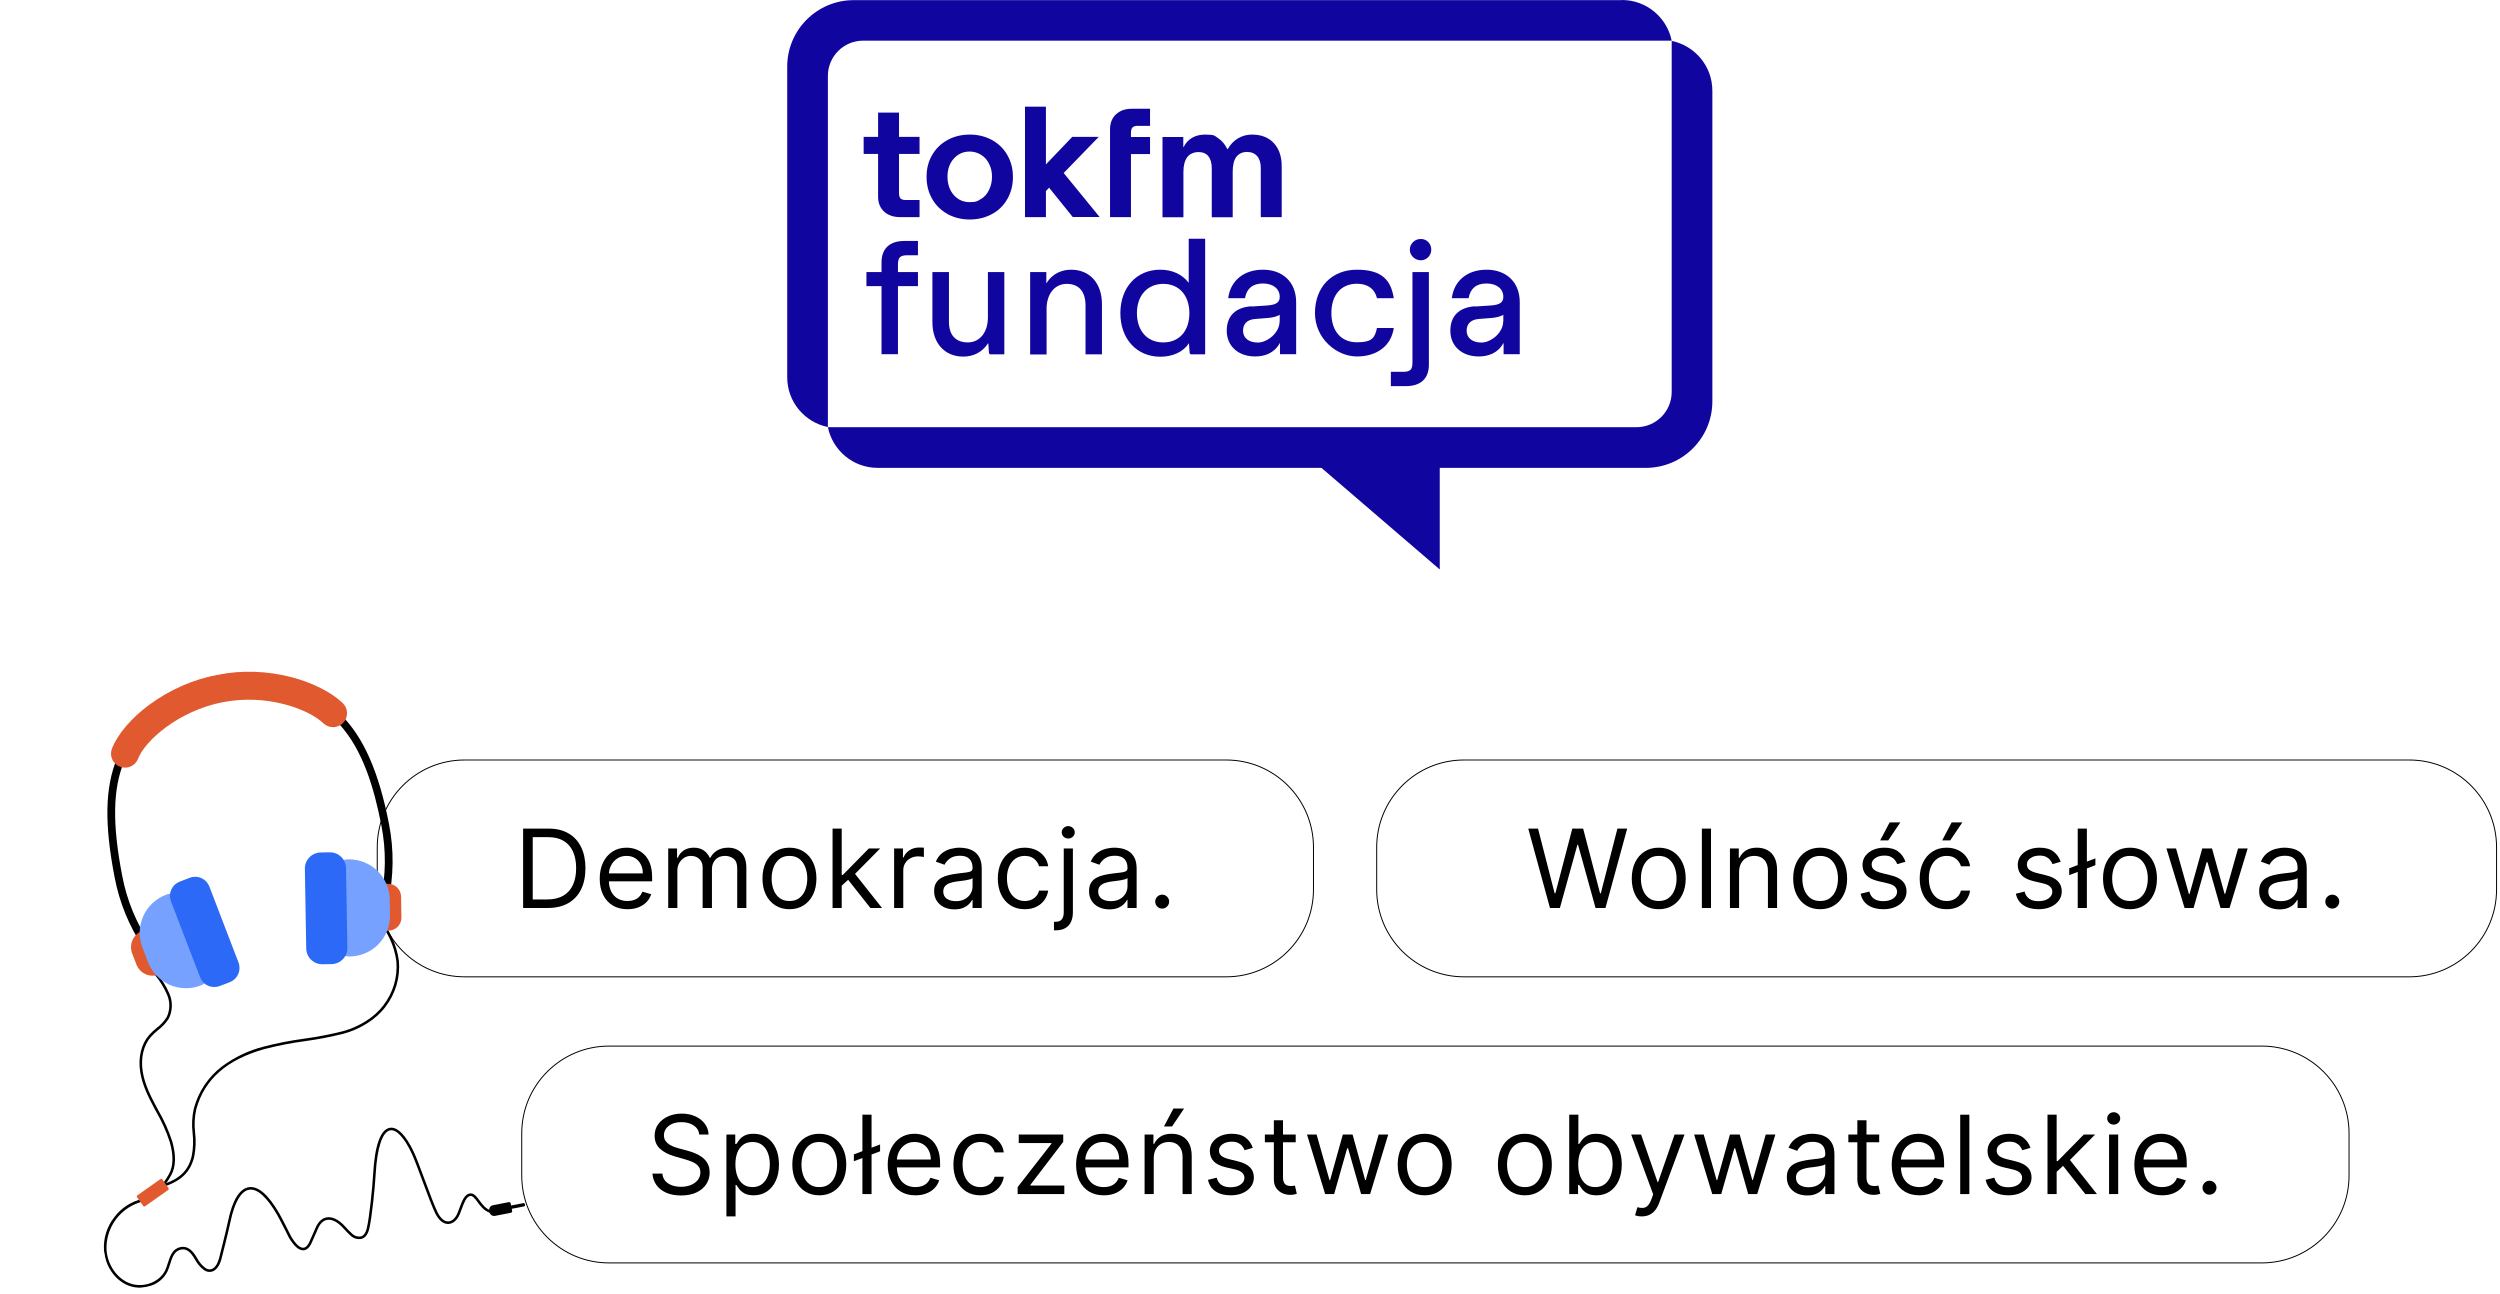 <svg width="5085" height="2632" viewBox="0 0 5085 2632" fill="none" xmlns="http://www.w3.org/2000/svg">
<path d="M3298.64 0.269H1736.45C1661.82 0.269 1601.19 60.893 1601.19 135.526V767.354C1601.19 817.47 1636.76 858.963 1683.91 868.662V154.387C1683.91 114.78 1715.97 82.717 1755.58 82.717H3400.22C3390.52 35.566 3349.03 0 3298.91 0H3298.64V0.269Z" fill="#10069F"/>
<path d="M3400.22 82.988V797.264C3400.22 836.871 3368.16 868.934 3328.55 868.934H1683.91C1693.61 916.085 1735.11 951.651 1785.22 951.651H2687.83L2928.44 1158.31V951.651H3347.68C3422.32 951.651 3482.94 891.028 3482.94 816.394V184.566C3482.94 134.451 3447.37 92.957 3400.22 83.258V82.988Z" fill="#10069F"/>
<path d="M1828.6 313.086V392.3C1828.6 397.689 1829.68 401.461 1831.57 403.616C1833.72 405.772 1837.22 406.849 1842.61 406.849H1870.36V441.607H1830.76C1817.29 441.607 1806.51 437.835 1798.16 430.29C1790.07 422.746 1786.03 412.777 1786.03 399.844V313.086H1756.66V278.328H1786.03V229.021H1828.6V278.328H1870.36V313.086H1828.6Z" fill="#10069F"/>
<path d="M1927.21 435.138C1913.74 427.864 1903.5 417.625 1895.96 404.423C1888.41 391.22 1884.64 376.401 1884.64 359.696C1884.64 342.991 1888.41 328.172 1895.96 315.239C1903.5 302.306 1913.74 292.068 1927.21 284.793C1940.42 277.518 1955.5 273.746 1972.48 273.746C1989.45 273.746 2004.27 277.518 2017.74 284.793C2030.95 292.068 2041.45 302.306 2049 315.509C2056.54 328.711 2060.32 343.53 2060.32 359.966C2060.32 376.401 2056.54 391.49 2049 404.692C2041.45 417.894 2031.22 428.133 2017.74 435.408C2004.27 442.683 1989.18 446.455 1972.48 446.455C1955.77 446.455 1940.69 442.683 1927.21 435.408V435.138ZM1995.65 404.692C2002.66 400.381 2008.04 394.184 2011.82 386.101C2015.59 378.287 2017.74 369.396 2017.74 359.427C2017.74 349.458 2015.86 341.105 2011.82 333.291C2008.04 325.478 2002.66 319.281 1995.65 314.97C1988.64 310.659 1981.1 308.234 1972.48 308.234C1959.28 308.234 1948.5 313.084 1939.88 322.783C1931.26 332.483 1927.21 344.608 1927.21 359.427C1927.21 374.246 1931.52 386.909 1939.88 396.609C1948.5 406.309 1959.28 411.159 1972.48 411.159C1985.68 411.159 1988.91 409.003 1995.65 404.423V404.692Z" fill="#10069F"/>
<path d="M2182.1 441.606L2133.87 381.791L2127.41 388.527V441.606H2084.84V216.896H2127.41V334.371L2181.02 278.328H2234.91L2163.51 351.884L2236.53 441.337H2182.1V441.606Z" fill="#10069F"/>
<path d="M2303.35 259.467C2301.19 261.622 2300.38 265.395 2300.38 270.783V278.597H2339.18V313.354H2300.38V441.606H2257.81V262.97C2257.81 250.306 2261.85 240.068 2269.94 232.523C2278.02 224.979 2288.8 221.207 2302.54 221.207H2339.18V255.964H2314.66C2309.27 255.964 2305.5 257.042 2303.62 259.198L2303.35 259.467Z" fill="#10069F"/>
<path d="M2406.81 278.327V299.073H2407.35C2416.24 282.368 2430.79 273.746 2451.27 273.746C2471.74 273.746 2470.13 276.171 2477.67 281.021C2485.22 285.871 2491.41 293.415 2496.53 303.384H2497.07C2502.46 293.954 2509.46 286.679 2517.82 281.56C2526.44 276.44 2535.87 273.746 2546.38 273.746C2565.24 273.746 2580.06 279.404 2590.83 290.99C2601.61 302.576 2607 318.203 2607 338.411V441.605H2564.43V341.644C2564.43 331.405 2562 323.322 2557.15 317.664C2552.3 312.006 2545.3 309.042 2536.41 309.042C2527.52 309.042 2519.43 312.545 2514.58 319.281C2509.73 326.017 2507.31 335.986 2507.31 349.458V441.874H2464.74V341.913C2464.74 331.405 2462.31 323.322 2457.73 317.664C2453.15 312.006 2446.42 309.312 2437.53 309.312C2428.63 309.312 2420.01 312.814 2414.89 319.55C2409.77 326.556 2407.08 336.525 2407.08 349.458V441.874H2364.51V278.596H2406.81V278.327Z" fill="#10069F"/>
<path d="M1826.44 538.329V553.417H1867.13V581.977H1826.44V720.468H1793.03V581.977H1762.32V553.417H1793.03V533.748C1793.03 505.458 1809.74 490.1 1839.65 490.1H1867.13V519.199H1845.84C1831.02 519.199 1826.44 523.51 1826.44 538.329Z" fill="#10069F"/>
<path d="M1896.77 553.418H1930.18V654.995C1930.18 681.4 1943.92 696.489 1968.44 696.489C1992.96 696.489 2009.39 675.742 2009.39 645.835V553.418H2042.8V720.738H2015.05C2013.17 720.738 2011.82 720.199 2011.55 717.505L2010.2 698.375H2009.66C1997.81 716.427 1980.03 725.318 1959.28 725.318C1921.29 725.318 1896.5 697.836 1896.5 655.265V553.148L1896.77 553.418Z" fill="#10069F"/>
<path d="M2095.34 553.42H2128.21V575.783H2128.75C2141.68 554.767 2162.16 548.57 2178.6 548.57C2216.59 548.57 2241.37 576.053 2241.37 618.624V720.74H2207.96V621.857C2207.96 592.488 2194.22 577.4 2169.7 577.4C2145.19 577.4 2128.75 598.147 2128.75 628.054V721.01H2095.34V553.69V553.42Z" fill="#10069F"/>
<path d="M2359.93 548.568C2383.91 548.568 2404.38 557.728 2417.32 574.703H2417.86V485.52H2451.27V720.737H2423.24C2421.36 720.737 2420.01 719.66 2419.74 717.235L2418.39 698.644H2417.86C2406.54 716.157 2384.45 725.587 2360.2 725.587C2312.24 725.587 2278.83 689.483 2278.83 636.943C2278.83 584.403 2312.24 548.568 2359.66 548.568H2359.93ZM2419.2 636.943C2419.2 600.838 2398.19 577.397 2366.12 577.397C2334.06 577.397 2312.51 600.838 2312.51 636.943C2312.51 673.047 2333.52 696.488 2366.12 696.488C2398.73 696.488 2419.2 673.047 2419.2 636.943Z" fill="#10069F"/>
<path d="M2545.3 623.474L2577.9 621.318C2595.69 619.971 2602.96 615.121 2602.96 603.805C2602.96 587.639 2589.76 576.592 2568.74 576.592C2547.73 576.592 2535.6 587.1 2532.37 606.499H2498.15C2502.73 570.664 2529.94 548.57 2569.01 548.57C2608.08 548.57 2636.37 572.82 2636.37 614.852V720.471H2603.5V698.107H2602.96C2591.64 718.854 2571.44 725.051 2553.11 725.051C2518.36 725.051 2495.19 703.766 2495.19 672.78C2495.19 641.795 2513.78 625.09 2545.57 622.935V623.474H2545.3ZM2602.96 653.381V640.448C2596.76 643.681 2590.3 645.567 2580.33 646.645L2552.84 648.801C2536.95 650.148 2528.33 658.5 2528.33 672.78C2528.33 687.061 2539.64 696.76 2558.5 696.76C2577.36 696.76 2602.69 677.361 2602.69 653.65L2602.96 653.381Z" fill="#10069F"/>
<path d="M2674.63 636.945C2674.63 583.866 2708.85 548.57 2760.04 548.57C2811.23 548.57 2829.29 570.125 2834.94 606.499H2800.73C2796.41 587.908 2782.4 577.131 2760.04 577.131C2727.71 577.131 2708.04 600.033 2708.04 636.676C2708.04 673.319 2727.71 696.221 2760.04 696.221C2792.37 696.221 2796.41 685.983 2800.73 667.122H2834.94C2829.82 703.227 2800.99 725.051 2760.04 725.051C2719.09 725.051 2674.63 689.216 2674.63 636.407V636.945Z" fill="#10069F"/>
<path d="M2829.02 756.301H2853.54C2868.36 756.301 2872.94 751.99 2872.94 737.171V553.416H2906.35V741.752C2906.35 770.042 2889.64 785.4 2859.73 785.4H2829.02V756.301ZM2867.55 507.881C2867.55 496.026 2877.25 486.057 2889.91 486.057C2902.57 486.057 2911.2 496.026 2911.2 507.881C2911.2 519.736 2901.77 529.436 2889.91 529.436C2878.06 529.436 2867.55 519.736 2867.55 507.881Z" fill="#10069F"/>
<path d="M3000.11 623.474L3032.71 621.318C3050.5 619.971 3057.77 615.121 3057.77 603.805C3057.77 587.639 3044.57 576.592 3023.55 576.592C3002.54 576.592 2990.41 587.1 2987.18 606.499H2952.96C2957.54 570.664 2984.75 548.57 3023.82 548.57C3062.89 548.57 3091.18 572.82 3091.18 614.852V720.471H3058.31V698.107H3057.77C3046.45 718.854 3026.25 725.051 3007.92 725.051C2973.17 725.051 2950 703.766 2950 672.78C2950 641.795 2968.59 625.09 3000.38 622.935V623.474H3000.11ZM3057.77 653.381V640.448C3051.57 643.681 3045.11 645.567 3035.14 646.645L3007.66 648.801C2991.76 650.148 2983.14 658.5 2983.14 672.78C2983.14 687.061 2994.45 696.76 3013.31 696.76C3032.17 696.76 3057.5 677.361 3057.5 653.65L3057.77 653.381Z" fill="#10069F"/>
<path d="M4600.4 2127.74H1238.78C1140.71 2127.74 1061.21 2207.27 1061.21 2305.38V2391.13C1061.21 2489.24 1140.71 2568.77 1238.78 2568.77H4600.4C4698.47 2568.77 4777.97 2489.24 4777.97 2391.13V2305.38C4777.97 2207.27 4698.47 2127.74 4600.4 2127.74Z" stroke="black" stroke-width="2"/>
<path d="M4900.44 1545.83H2977.77C2879.69 1545.83 2800.19 1625.36 2800.19 1723.47V1809.22C2800.19 1907.33 2879.69 1986.86 2977.77 1986.86H4900.44C4998.51 1986.86 5078.01 1907.33 5078.01 1809.22V1723.47C5078.01 1625.36 4998.51 1545.83 4900.44 1545.83Z" stroke="black" stroke-width="2"/>
<path d="M2494.03 1545.83H944.871C846.8 1545.83 767.299 1625.36 767.299 1723.47V1809.22C767.299 1907.33 846.8 1986.86 944.871 1986.86H2494.03C2592.1 1986.86 2671.6 1907.33 2671.6 1809.22V1723.47C2671.6 1625.36 2592.1 1545.83 2494.03 1545.83Z" stroke="black" stroke-width="2"/>
<mask id="mask0_304_775" style="mask-type:luminance" maskUnits="userSpaceOnUse" x="0" y="1294" width="1072" height="1338">
<path d="M843.585 1294.36L0.125 1458.45L227.909 2631.31L1071.37 2467.21L843.585 1294.36Z" fill="white"/>
</mask>
<g mask="url(#mask0_304_775)">
<path d="M297.392 2617.81C285.434 2620.22 273.044 2619.24 261.612 2614.99C234.167 2604.44 214.027 2575.54 211.466 2543.09C209.929 2519.07 217.265 2495.31 232.084 2476.33C246.349 2456.93 267.239 2443.44 290.788 2438.42L291.79 2443.58C269.674 2448.72 250.055 2461.44 236.338 2479.54C222.621 2497.64 215.671 2519.97 216.695 2542.65C219.09 2573.12 237.901 2600.22 263.475 2610.07C290.974 2620.64 325.001 2608.08 336.29 2583.14C338.216 2578.62 339.882 2573.98 341.278 2569.26C345.338 2556.48 349.533 2543.26 362.12 2538.08C374.094 2533.15 385.26 2536.94 394.422 2549.04C396.754 2552.12 398.885 2555.54 401.142 2559.16C405.05 2566.79 410.605 2573.45 417.405 2578.66L417.613 2578.8C419.34 2580.23 421.392 2581.2 423.586 2581.65C425.781 2582.09 428.051 2581.99 430.196 2581.35C436.427 2579.29 441.69 2572.08 445.025 2561.05C445.543 2559.03 459.512 2504.63 463.945 2483.2C472.578 2441.48 487.085 2417.8 506.002 2414.76C524.918 2411.73 545.804 2429.59 567.955 2467.93C574.363 2479.02 591.271 2512.92 592.51 2515.41C604.071 2534.53 612.221 2538.21 617.023 2537.92C622.782 2537.57 626.773 2531.3 629.118 2526.09L629.941 2524.26C632.858 2517.79 639.683 2502.64 641.503 2498.16C647.977 2482.26 657.405 2477.42 664.13 2476.18C675.426 2474.08 688.365 2480.1 700.582 2493.12C701.359 2493.91 702.221 2494.87 703.194 2495.93C707.255 2500.52 711.558 2504.89 716.085 2509.02C718.449 2511.44 721.38 2513.23 724.612 2514.22C727.844 2515.22 731.275 2515.39 734.591 2514.73C739.804 2512.98 743.678 2507.56 745.796 2499.03C751.335 2476.74 757.489 2414.03 758.983 2387.3C762.184 2329.91 773.803 2297.65 792.495 2294.01C807.889 2291.01 825.421 2308.53 841.861 2343.33C847.04 2354.29 855.371 2376.69 864.177 2400.41C873.979 2426.76 884.117 2454 890.101 2465.89C896.254 2478.11 903.994 2484.66 911.903 2484.33C919.391 2484.02 926.412 2477.55 930.663 2467.03C931.884 2464 933.073 2460.78 934.221 2457.67C939.527 2443.23 944.556 2429.59 955.099 2427.53C963.653 2425.87 969.312 2433.55 975.315 2441.69C981.145 2449.61 987.753 2458.61 998.212 2461.97L996.594 2466.97C984.529 2463.08 977.076 2452.94 971.079 2444.81C965.083 2436.67 961.151 2431.72 956.114 2432.7C948.474 2434.18 943.742 2447.04 939.159 2459.48C938.001 2462.64 936.8 2465.9 935.543 2469C930.483 2481.49 921.741 2489.18 912.131 2489.58C902.037 2490 892.552 2482.43 885.42 2468.26C879.317 2456.11 869.115 2428.73 859.259 2402.23C850.475 2378.62 842.175 2356.32 837.093 2345.57C821.997 2313.61 806.105 2296.7 793.482 2299.15C777.854 2302.19 767.205 2334.43 764.21 2387.58C762.752 2413.44 756.722 2476.69 750.87 2500.26C747.627 2513.37 741.117 2518.04 736.233 2519.68C732.078 2520.66 727.743 2520.56 723.635 2519.41C719.527 2518.25 715.781 2516.07 712.748 2513.07C708.024 2508.78 703.539 2504.24 699.313 2499.46C698.346 2498.4 697.465 2497.46 696.726 2496.68C685.777 2485.01 674.537 2479.55 665.048 2481.32C657.189 2482.77 650.742 2489.27 646.33 2500.12C644.472 2504.69 637.616 2519.91 634.692 2526.4L633.869 2528.23C629.659 2537.58 623.93 2542.74 617.303 2543.14C608.197 2543.67 598.302 2535.24 587.927 2518.02L587.822 2517.84C587.647 2517.48 569.802 2481.68 563.373 2470.55C542.706 2434.8 523.157 2417.3 506.808 2419.94C490.459 2422.58 477.097 2445.41 469.059 2484.26C464.538 2506.1 450.21 2561.83 450.07 2562.4L450.041 2562.5C445.104 2578.83 437.415 2584.46 431.818 2586.32C428.896 2587.24 425.794 2587.42 422.784 2586.86C419.774 2586.3 416.948 2585.01 414.555 2583.1C407.062 2577.49 400.941 2570.26 396.654 2561.94C394.461 2558.42 392.393 2555.1 390.21 2552.21C382.433 2541.94 373.902 2538.9 364.082 2542.95C353.76 2547.2 350.11 2558.69 346.249 2570.86C344.794 2575.78 343.055 2580.61 341.041 2585.32C337.713 2592.3 333.006 2598.54 327.204 2603.65C321.403 2608.76 314.626 2612.65 307.283 2615.07C304.04 2616.23 300.713 2617.14 297.333 2617.8" fill="black"/>
<path d="M789.584 1834.16L774.204 1830.71C785.088 1780.82 785.617 1729.23 775.758 1679.13C745.503 1523.34 683.262 1370.19 451.021 1415.37C346.34 1435.74 281.428 1479.29 252.575 1548.51C229.358 1604.19 228.149 1676.12 248.652 1781.69C257.865 1830.4 276.801 1876.75 304.328 1917.97L291.243 1926.75C262.54 1883.78 242.794 1835.46 233.183 1784.68C212.049 1675.87 213.548 1601.16 238.027 1542.44C269.067 1467.97 337.76 1421.33 448.026 1399.88C503.161 1389.16 552.131 1388.72 593.576 1398.61C631.357 1407.32 665.948 1426.42 693.447 1453.76C739.606 1499.6 770.682 1570.25 791.242 1676.11C801.512 1728.34 800.952 1782.13 789.595 1834.15" fill="black"/>
<path d="M307.234 2432.92L305.207 2428.08C319.709 2422.01 332.365 2408.75 343.902 2387.55C352.533 2371.69 353.008 2350 345.332 2323.11C338.234 2301.36 328.832 2280.43 317.288 2260.68C315.974 2258.2 314.647 2255.72 313.306 2253.25C301.366 2230.87 289.361 2206.81 285.167 2180.44C280.508 2151.12 287.102 2123.71 303.254 2105.25C307.943 2100.16 313 2095.43 318.384 2091.08C326.595 2084.98 333.603 2077.41 339.05 2068.75C342.399 2061.69 344.204 2053.99 344.345 2046.18C344.486 2038.36 342.96 2030.61 339.869 2023.43C333.455 2008.65 324.97 1994.86 314.668 1982.48L318.864 1979.31C329.482 1992.08 338.211 2006.31 344.786 2021.57C348.145 2029.45 349.783 2037.96 349.59 2046.53C349.397 2055.1 347.377 2063.52 343.666 2071.25C337.91 2080.48 330.489 2088.56 321.781 2095.07C316.597 2099.26 311.725 2103.83 307.204 2108.72C292.081 2126.02 285.935 2151.85 290.35 2179.62C294.413 2205.19 306.205 2228.8 317.938 2250.79C319.25 2253.26 320.574 2255.73 321.91 2258.19C333.643 2278.27 343.188 2299.56 350.382 2321.67C358.456 2349.94 357.845 2372.95 348.513 2390.05C336.389 2412.38 322.878 2426.37 307.227 2432.92" fill="black"/>
<path d="M330.063 2414.78L328.496 2409.77C364.851 2398.42 382.643 2381.58 389.899 2351.65C392.963 2336.22 393.58 2320.41 391.726 2304.78C389.647 2287.94 390.531 2270.86 394.339 2254.31C403.491 2220.27 423.687 2190.22 451.756 2168.9C477.137 2150.16 505.906 2136.52 536.472 2128.74C563.561 2121.73 591.044 2116.36 618.773 2112.63C645.292 2109.04 671.591 2103.97 697.55 2097.46C731.015 2088.38 762.475 2068.24 779.67 2044.9C799.476 2019.42 808.946 1987.4 806.19 1955.25C801.865 1923.01 787.697 1892.89 765.622 1869.01L769.531 1865.5C792.339 1890.2 806.965 1921.34 811.412 1954.68C814.321 1988.15 804.497 2021.49 783.903 2048.03C766.049 2072.29 733.493 2093.18 698.938 2102.55C672.794 2109.11 646.306 2114.22 619.597 2117.84C592.078 2121.53 564.803 2126.86 537.918 2133.8C461.46 2155.26 416.161 2195.14 399.401 2255.74C395.733 2271.71 394.908 2288.2 396.966 2304.46C398.876 2320.61 398.214 2336.97 395.006 2352.92C387.346 2384.47 367.92 2402.98 330.059 2414.8" fill="black"/>
<path d="M342.161 2420.3L294.895 2453.65C294.335 2454.04 293.642 2454.2 292.968 2454.08C292.294 2453.96 291.694 2453.58 291.299 2453.03L278.62 2435.05C278.227 2434.49 278.072 2433.8 278.188 2433.13C278.305 2432.45 278.685 2431.85 279.244 2431.46L326.508 2398.1C327.068 2397.7 327.761 2397.55 328.435 2397.67C329.109 2397.78 329.71 2398.16 330.104 2398.72L342.784 2416.69C343.177 2417.25 343.332 2417.95 343.215 2418.62C343.098 2419.29 342.72 2419.9 342.161 2420.3Z" fill="#E15A2F"/>
<path d="M790.668 1892.86L753.525 1893.52C750.937 1893.56 748.439 1892.57 746.578 1890.77C744.716 1888.97 743.641 1886.51 743.589 1883.92L742.281 1808.26C742.244 1805.67 743.233 1803.17 745.031 1801.31C746.83 1799.44 749.292 1798.37 751.88 1798.32L789.022 1797.66C795.995 1797.54 802.728 1800.2 807.744 1805.05C812.759 1809.89 815.648 1816.53 815.776 1823.5L816.513 1866.1C816.626 1873.07 813.968 1879.81 809.123 1884.83C804.278 1889.84 797.64 1892.73 790.668 1892.86Z" fill="#E15A2F"/>
<path d="M323.358 1982.23L341.402 1975.3C343.729 1974.41 345.858 1973.06 347.667 1971.35C349.476 1969.63 350.929 1967.57 351.944 1965.3C352.958 1963.02 353.514 1960.56 353.58 1958.07C353.646 1955.58 353.221 1953.1 352.328 1950.77L331.829 1897.35C330.936 1895.03 329.593 1892.9 327.878 1891.09C326.162 1889.28 324.107 1887.83 321.829 1886.81C319.552 1885.8 317.097 1885.24 314.605 1885.18C312.113 1885.11 309.632 1885.54 307.305 1886.43L289.261 1893.36C284.906 1895.04 280.922 1897.55 277.538 1900.76C274.154 1903.97 271.436 1907.82 269.538 1912.08C267.64 1916.34 266.6 1920.94 266.477 1925.6C266.354 1930.26 267.151 1934.91 268.822 1939.26L277.477 1961.82C280.857 1970.61 287.589 1977.7 296.192 1981.52C304.795 1985.35 314.567 1985.61 323.358 1982.23Z" fill="#E15A2F"/>
<path d="M712.018 1945.45C705.847 1945.56 699.715 1944.46 693.973 1942.19C688.23 1939.93 682.99 1936.56 678.551 1932.27C674.112 1927.99 670.561 1922.86 668.101 1917.2C665.641 1911.54 664.32 1905.45 664.214 1899.28L662.419 1795.75C662.312 1789.58 663.421 1783.45 665.684 1777.71C667.947 1771.96 671.319 1766.72 675.608 1762.28C679.896 1757.84 685.017 1754.28 690.678 1751.82C696.338 1749.36 702.428 1748.04 708.6 1747.93C719.455 1747.74 730.242 1749.69 740.343 1753.67C750.445 1757.64 759.663 1763.57 767.473 1771.12C775.282 1778.66 781.528 1787.67 785.856 1797.62C790.184 1807.58 792.508 1818.3 792.695 1829.15L793.252 1861.32C793.441 1872.17 791.49 1882.96 787.509 1893.07C783.529 1903.17 777.598 1912.4 770.055 1920.21C762.511 1928.02 753.504 1934.27 743.546 1938.6C733.588 1942.94 722.874 1945.26 712.018 1945.45Z" fill="#77A1FF"/>
<path d="M407.925 2004.58C413.692 2002.37 418.966 1999.04 423.447 1994.79C427.928 1990.54 431.527 1985.44 434.039 1979.8C436.551 1974.16 437.926 1968.08 438.087 1961.9C438.247 1955.73 437.189 1949.58 434.973 1943.82L397.89 1847.16C395.679 1841.39 392.355 1836.12 388.107 1831.65C383.859 1827.17 378.77 1823.57 373.132 1821.06C367.494 1818.55 361.416 1817.18 355.246 1817.02C349.076 1816.86 342.934 1817.91 337.172 1820.13C327.035 1824.02 317.763 1829.87 309.886 1837.35C302.01 1844.83 295.682 1853.78 291.264 1863.7C286.847 1873.62 284.426 1884.32 284.141 1895.17C283.856 1906.03 285.711 1916.83 289.601 1926.97L301.123 1957C305.009 1967.14 310.854 1976.41 318.325 1984.29C325.796 1992.17 334.746 1998.5 344.664 2002.92C354.582 2007.34 365.273 2009.76 376.128 2010.04C386.982 2010.33 397.787 2008.47 407.925 2004.58Z" fill="#77A1FF"/>
<path d="M259.664 1560.9C254.669 1561.86 249.506 1561.47 244.714 1559.76C239.922 1558.05 235.676 1555.09 232.417 1551.18C229.159 1547.28 227.008 1542.57 226.188 1537.55C225.368 1532.52 225.909 1527.37 227.754 1522.63C239.327 1492.93 267.213 1460.28 304.269 1433.05C345.382 1402.9 392.622 1382.16 442.639 1372.31C492.56 1362.81 543.97 1364.56 593.12 1377.45C636.017 1388.68 673.921 1407.87 697.11 1430.07C699.809 1432.66 701.972 1435.75 703.476 1439.17C704.98 1442.59 705.795 1446.27 705.876 1450.01C705.956 1453.75 705.3 1457.46 703.945 1460.95C702.589 1464.43 700.561 1467.61 697.976 1470.31C695.391 1473.01 692.3 1475.17 688.879 1476.68C685.459 1478.18 681.775 1479 678.039 1479.08C674.303 1479.16 670.588 1478.51 667.105 1477.15C663.623 1475.8 660.442 1473.77 657.743 1471.19C641.566 1455.7 612.004 1441.25 578.688 1432.52C537.798 1421.78 495.025 1420.29 453.484 1428.18C363.2 1445.74 295.167 1506.31 280.768 1543.27C279.025 1547.75 276.174 1551.72 272.482 1554.8C268.79 1557.88 264.377 1559.97 259.656 1560.89" fill="#E15A2F"/>
<path d="M674.501 1960.99L656.071 1961.31C651.784 1961.38 647.524 1960.61 643.534 1959.04C639.545 1957.47 635.904 1955.13 632.819 1952.15C629.735 1949.17 627.268 1945.62 625.559 1941.68C623.849 1937.75 622.931 1933.52 622.857 1929.23L620.08 1767.16C620.005 1762.87 620.776 1758.61 622.347 1754.62C623.919 1750.63 626.261 1746.99 629.24 1743.91C632.219 1740.82 635.776 1738.35 639.709 1736.64C643.641 1734.93 647.872 1734.01 652.159 1733.94L670.589 1733.61C674.877 1733.54 679.137 1734.31 683.127 1735.88C687.116 1737.45 690.757 1739.79 693.841 1742.77C696.925 1745.75 699.392 1749.3 701.102 1753.24C702.811 1757.17 703.729 1761.4 703.803 1765.69L706.58 1927.76C706.73 1936.42 703.434 1944.78 697.418 1951.01C691.402 1957.24 683.159 1960.83 674.501 1960.99Z" fill="#2B69F6"/>
<path d="M446.889 2005.58L467.385 1997.71C475.033 1994.77 481.201 1988.92 484.534 1981.43C487.867 1973.95 488.091 1965.44 485.156 1957.8L425.854 1803.18C422.919 1795.54 417.065 1789.37 409.582 1786.04C402.098 1782.71 393.598 1782.48 385.949 1785.42L365.453 1793.29C357.805 1796.23 351.636 1802.08 348.304 1809.57C344.971 1817.05 344.747 1825.56 347.682 1833.2L407.032 1987.81C409.967 1995.46 415.821 2001.62 423.304 2004.95C430.787 2008.29 439.288 2008.51 446.937 2005.57" fill="#2B69F6"/>
<path d="M1039.13 2466.79L1006.86 2473.07C1005.63 2473.31 1004.37 2473.31 1003.14 2473.06C1001.91 2472.81 1000.75 2472.32 999.713 2471.62C998.675 2470.92 997.786 2470.02 997.096 2468.98C996.405 2467.94 995.927 2466.77 995.688 2465.54L995.117 2462.6C994.878 2461.37 994.883 2460.11 995.132 2458.88C995.382 2457.66 995.87 2456.49 996.57 2455.45C997.27 2454.42 998.168 2453.53 999.212 2452.84C1000.26 2452.14 1001.43 2451.67 1002.65 2451.43L1034.93 2445.15C1035.35 2445.07 1035.79 2445.07 1036.21 2445.16C1036.63 2445.24 1037.04 2445.41 1037.39 2445.65C1037.75 2445.89 1038.06 2446.2 1038.3 2446.56C1038.53 2446.92 1038.7 2447.33 1038.78 2447.75L1041.73 2462.93C1041.9 2463.79 1041.72 2464.67 1041.23 2465.4C1040.74 2466.12 1039.99 2466.62 1039.13 2466.79Z" fill="black"/>
<path d="M1064.45 2447.17L1007.53 2458.24L1008.83 2464.93L1065.75 2453.86C1066.52 2453.71 1067.19 2453.26 1067.63 2452.61C1068.06 2451.97 1068.23 2451.17 1068.08 2450.41L1067.9 2449.5C1067.75 2448.73 1067.31 2448.06 1066.66 2447.62C1066.01 2447.18 1065.22 2447.02 1064.45 2447.17Z" fill="black"/>
</g>
<path d="M2363.88 1848.11C2359.99 1848.11 2356.65 1846.71 2353.87 1843.93C2351.08 1841.14 2349.69 1837.8 2349.69 1833.91C2349.69 1830.03 2351.08 1826.69 2353.87 1823.9C2356.65 1821.12 2359.99 1819.72 2363.88 1819.72C2367.77 1819.72 2371.1 1821.12 2373.89 1823.9C2376.68 1826.69 2378.07 1830.03 2378.07 1833.91C2378.07 1836.49 2377.41 1838.86 2376.1 1841.01C2374.84 1843.16 2373.13 1844.9 2370.97 1846.21C2368.87 1847.47 2366.51 1848.11 2363.88 1848.11Z" fill="black"/>
<path d="M2256.42 1849.68C2248.75 1849.68 2241.78 1848.24 2235.53 1845.35C2229.28 1842.4 2224.31 1838.17 2220.63 1832.65C2216.95 1827.08 2215.11 1820.35 2215.11 1812.47C2215.11 1805.53 2216.48 1799.91 2219.21 1795.6C2221.94 1791.24 2225.6 1787.82 2230.17 1785.35C2234.74 1782.88 2239.79 1781.04 2245.31 1779.83C2250.88 1778.57 2256.47 1777.57 2262.1 1776.84C2269.45 1775.89 2275.42 1775.18 2279.99 1774.71C2284.62 1774.18 2287.98 1773.32 2290.08 1772.11C2292.24 1770.9 2293.32 1768.8 2293.32 1765.8V1765.17C2293.32 1757.39 2291.19 1751.35 2286.93 1747.04C2282.73 1742.73 2276.34 1740.57 2267.77 1740.57C2258.89 1740.57 2251.93 1742.52 2246.88 1746.41C2241.84 1750.3 2238.29 1754.45 2236.24 1758.86L2218.58 1752.56C2221.73 1745.2 2225.94 1739.47 2231.19 1735.37C2236.5 1731.22 2242.28 1728.33 2248.54 1726.7C2254.84 1725.02 2261.05 1724.18 2267.14 1724.18C2271.03 1724.18 2275.5 1724.65 2280.54 1725.59C2285.64 1726.49 2290.56 1728.35 2295.29 1731.19C2300.07 1734.03 2304.04 1738.31 2307.19 1744.04C2310.34 1749.77 2311.92 1757.44 2311.92 1767.06V1846.84H2293.32V1830.45H2292.37C2291.11 1833.07 2289.01 1835.89 2286.06 1838.88C2283.12 1841.88 2279.2 1844.43 2274.32 1846.53C2269.43 1848.63 2263.46 1849.68 2256.42 1849.68ZM2259.26 1832.97C2266.62 1832.97 2272.82 1831.52 2277.86 1828.63C2282.96 1825.74 2286.8 1822.01 2289.37 1817.44C2292 1812.87 2293.32 1808.06 2293.32 1803.01V1785.98C2292.53 1786.93 2290.79 1787.8 2288.11 1788.58C2285.48 1789.32 2282.44 1789.98 2278.97 1790.56C2275.55 1791.08 2272.21 1791.55 2268.96 1791.97C2265.75 1792.34 2263.15 1792.66 2261.15 1792.92C2256.32 1793.55 2251.8 1794.58 2247.59 1795.99C2243.44 1797.36 2240.08 1799.44 2237.5 1802.22C2234.98 1804.96 2233.72 1808.69 2233.72 1813.42C2233.72 1819.88 2236.11 1824.77 2240.89 1828.08C2245.73 1831.34 2251.85 1832.97 2259.26 1832.97Z" fill="black"/>
<path d="M2163.67 1725.75H2182.27V1855.67C2182.27 1863.14 2180.98 1869.6 2178.41 1875.07C2175.88 1880.53 2172.05 1884.76 2166.9 1887.76C2161.8 1890.75 2155.36 1892.25 2147.58 1892.25C2146.95 1892.25 2146.32 1892.25 2145.69 1892.25C2145.06 1892.25 2144.43 1892.25 2143.8 1892.25V1874.91C2144.43 1874.91 2145.01 1874.91 2145.53 1874.91C2146.06 1874.91 2146.64 1874.91 2147.27 1874.91C2152.94 1874.91 2157.1 1873.23 2159.72 1869.86C2162.35 1866.55 2163.67 1861.82 2163.67 1855.67V1725.75ZM2172.81 1705.57C2169.18 1705.57 2166.06 1704.34 2163.43 1701.87C2160.85 1699.4 2159.57 1696.43 2159.57 1692.96C2159.57 1689.49 2160.85 1686.52 2163.43 1684.05C2166.06 1681.58 2169.18 1680.34 2172.81 1680.34C2176.44 1680.34 2179.54 1681.58 2182.11 1684.05C2184.74 1686.52 2186.05 1689.49 2186.05 1692.96C2186.05 1696.43 2184.74 1699.4 2182.11 1701.87C2179.54 1704.34 2176.44 1705.57 2172.81 1705.57Z" fill="black"/>
<path d="M2084.41 1849.37C2073.06 1849.37 2063.28 1846.69 2055.08 1841.32C2046.88 1835.96 2040.58 1828.58 2036.16 1819.17C2031.75 1809.76 2029.54 1799.02 2029.54 1786.93C2029.54 1774.63 2031.8 1763.78 2036.32 1754.37C2040.89 1744.91 2047.25 1737.53 2055.4 1732.22C2063.6 1726.86 2073.16 1724.18 2084.09 1724.18C2092.61 1724.18 2100.28 1725.75 2107.11 1728.91C2113.95 1732.06 2119.54 1736.47 2123.91 1742.15C2128.27 1747.83 2130.98 1754.45 2132.03 1762.02H2113.42C2112 1756.5 2108.85 1751.61 2103.96 1747.35C2099.13 1743.04 2092.61 1740.89 2084.41 1740.89C2077.16 1740.89 2070.8 1742.78 2065.33 1746.56C2059.92 1750.3 2055.69 1755.58 2052.64 1762.41C2049.64 1769.19 2048.15 1777.15 2048.15 1786.3C2048.15 1795.65 2049.62 1803.8 2052.56 1810.74C2055.56 1817.67 2059.76 1823.06 2065.17 1826.9C2070.64 1830.73 2077.05 1832.65 2084.41 1832.65C2089.25 1832.65 2093.63 1831.81 2097.58 1830.13C2101.52 1828.45 2104.85 1826.03 2107.59 1822.88C2110.32 1819.72 2112.27 1815.94 2113.42 1811.53H2132.03C2130.98 1818.67 2128.37 1825.11 2124.22 1830.84C2120.12 1836.52 2114.68 1841.04 2107.9 1844.4C2101.18 1847.71 2093.34 1849.37 2084.41 1849.37Z" fill="black"/>
<path d="M1941.32 1849.68C1933.65 1849.68 1926.68 1848.24 1920.43 1845.35C1914.17 1842.4 1909.21 1838.17 1905.53 1832.65C1901.85 1827.08 1900.01 1820.35 1900.01 1812.47C1900.01 1805.53 1901.38 1799.91 1904.11 1795.6C1906.84 1791.24 1910.49 1787.82 1915.07 1785.35C1919.64 1782.88 1924.69 1781.04 1930.2 1779.83C1935.77 1778.57 1941.37 1777.57 1947 1776.84C1954.35 1775.89 1960.32 1775.18 1964.89 1774.71C1969.52 1774.18 1972.88 1773.32 1974.98 1772.11C1977.14 1770.9 1978.21 1768.8 1978.21 1765.8V1765.17C1978.21 1757.39 1976.09 1751.35 1971.83 1747.04C1967.62 1742.73 1961.24 1740.57 1952.67 1740.57C1943.79 1740.57 1936.83 1742.52 1931.78 1746.41C1926.73 1750.3 1923.19 1754.45 1921.14 1758.86L1903.48 1752.56C1906.63 1745.2 1910.84 1739.47 1916.09 1735.37C1921.4 1731.22 1927.18 1728.33 1933.44 1726.7C1939.74 1725.02 1945.94 1724.18 1952.04 1724.18C1955.93 1724.18 1960.4 1724.65 1965.44 1725.59C1970.54 1726.49 1975.46 1728.35 1980.19 1731.19C1984.97 1734.03 1988.94 1738.31 1992.09 1744.04C1995.24 1749.77 1996.82 1757.44 1996.82 1767.06V1846.84H1978.21V1830.45H1977.27C1976.01 1833.07 1973.9 1835.89 1970.96 1838.88C1968.02 1841.88 1964.1 1844.43 1959.22 1846.53C1954.33 1848.63 1948.36 1849.68 1941.32 1849.68ZM1944.16 1832.97C1951.52 1832.97 1957.72 1831.52 1962.76 1828.63C1967.86 1825.74 1971.7 1822.01 1974.27 1817.44C1976.9 1812.87 1978.21 1808.06 1978.21 1803.01V1785.98C1977.43 1786.93 1975.69 1787.8 1973.01 1788.58C1970.38 1789.32 1967.34 1789.98 1963.87 1790.56C1960.45 1791.08 1957.11 1791.55 1953.85 1791.97C1950.65 1792.34 1948.05 1792.66 1946.05 1792.92C1941.21 1793.55 1936.69 1794.58 1932.49 1795.99C1928.34 1797.36 1924.97 1799.44 1922.4 1802.22C1919.88 1804.96 1918.61 1808.69 1918.61 1813.42C1918.61 1819.88 1921.01 1824.77 1925.79 1828.08C1930.62 1831.34 1936.75 1832.97 1944.16 1832.97Z" fill="black"/>
<path d="M1818.65 1846.84V1725.75H1836.62V1744.04H1837.88C1840.09 1738.05 1844.08 1733.19 1849.87 1729.46C1855.65 1725.73 1862.16 1723.86 1869.42 1723.86C1870.78 1723.86 1872.49 1723.89 1874.54 1723.94C1876.59 1723.99 1878.14 1724.07 1879.19 1724.18V1743.1C1878.56 1742.94 1877.12 1742.7 1874.86 1742.39C1872.65 1742.02 1870.31 1741.84 1867.84 1741.84C1861.95 1741.84 1856.7 1743.07 1852.07 1745.54C1847.5 1747.96 1843.87 1751.32 1841.19 1755.63C1838.57 1759.89 1837.25 1764.75 1837.25 1770.22V1846.84H1818.65Z" fill="black"/>
<path d="M1710.79 1802.7L1710.48 1779.68H1714.26L1767.24 1725.75H1790.26L1733.81 1782.83H1732.24L1710.79 1802.7ZM1693.45 1846.84V1685.39H1712.05V1846.84H1693.45ZM1770.39 1846.84L1723.09 1786.93L1736.34 1774L1794.04 1846.84H1770.39Z" fill="black"/>
<path d="M1605.74 1849.37C1594.81 1849.37 1585.22 1846.76 1576.97 1841.56C1568.77 1836.36 1562.35 1829.08 1557.73 1819.72C1553.16 1810.37 1550.87 1799.44 1550.87 1786.93C1550.87 1774.31 1553.16 1763.3 1557.73 1753.9C1562.35 1744.49 1568.77 1737.18 1576.97 1731.98C1585.22 1726.78 1594.81 1724.18 1605.74 1724.18C1616.67 1724.18 1626.24 1726.78 1634.44 1731.98C1642.69 1737.18 1649.1 1744.49 1653.67 1753.9C1658.3 1763.3 1660.61 1774.31 1660.61 1786.93C1660.61 1799.44 1658.3 1810.37 1653.67 1819.72C1649.1 1829.08 1642.69 1836.36 1634.44 1841.56C1626.24 1846.76 1616.67 1849.37 1605.74 1849.37ZM1605.74 1832.65C1614.04 1832.65 1620.88 1830.52 1626.24 1826.27C1631.6 1822.01 1635.57 1816.41 1638.14 1809.48C1640.72 1802.54 1642 1795.02 1642 1786.93C1642 1778.83 1640.72 1771.29 1638.14 1764.3C1635.57 1757.31 1631.6 1751.66 1626.24 1747.35C1620.88 1743.04 1614.04 1740.89 1605.74 1740.89C1597.44 1740.89 1590.6 1743.04 1585.24 1747.35C1579.88 1751.66 1575.91 1757.31 1573.34 1764.3C1570.76 1771.29 1569.48 1778.83 1569.48 1786.93C1569.48 1795.02 1570.76 1802.54 1573.34 1809.48C1575.91 1816.41 1579.88 1822.01 1585.24 1826.27C1590.6 1830.52 1597.44 1832.65 1605.74 1832.65Z" fill="black"/>
<path d="M1359.16 1846.84V1725.75H1377.13V1744.67H1378.71C1381.23 1738.21 1385.31 1733.19 1390.93 1729.62C1396.55 1725.99 1403.31 1724.18 1411.19 1724.18C1419.18 1724.18 1425.83 1725.99 1431.13 1729.62C1436.5 1733.19 1440.67 1738.21 1443.67 1744.67H1444.93C1448.03 1738.42 1452.68 1733.45 1458.88 1729.77C1465.09 1726.04 1472.52 1724.18 1481.2 1724.18C1492.02 1724.18 1500.88 1727.57 1507.76 1734.35C1514.65 1741.07 1518.09 1751.56 1518.09 1765.8V1846.84H1499.48V1765.8C1499.48 1756.87 1497.04 1750.48 1492.15 1746.64C1487.27 1742.81 1481.51 1740.89 1474.89 1740.89C1466.37 1740.89 1459.78 1743.46 1455.1 1748.61C1450.42 1753.71 1448.08 1760.18 1448.08 1768.01V1846.84H1429.16V1763.91C1429.16 1757.02 1426.93 1751.48 1422.46 1747.27C1418 1743.02 1412.24 1740.89 1405.2 1740.89C1400.36 1740.89 1395.84 1742.18 1391.64 1744.75C1387.49 1747.33 1384.12 1750.9 1381.55 1755.47C1379.02 1759.99 1377.76 1765.22 1377.76 1771.16V1846.84H1359.16Z" fill="black"/>
<path d="M1276.28 1849.37C1264.61 1849.37 1254.54 1846.79 1246.08 1841.64C1237.67 1836.44 1231.18 1829.18 1226.61 1819.88C1222.09 1810.53 1219.83 1799.65 1219.83 1787.24C1219.83 1774.84 1222.09 1763.91 1226.61 1754.45C1231.18 1744.94 1237.54 1737.53 1245.69 1732.22C1253.89 1726.86 1263.45 1724.18 1274.38 1724.18C1280.69 1724.18 1286.92 1725.23 1293.07 1727.33C1299.22 1729.43 1304.81 1732.85 1309.86 1737.58C1314.91 1742.26 1318.93 1748.46 1321.92 1756.18C1324.92 1763.91 1326.42 1773.42 1326.42 1784.72V1792.6H1233.07V1776.52H1307.49C1307.49 1769.69 1306.13 1763.59 1303.4 1758.23C1300.72 1752.87 1296.88 1748.64 1291.89 1745.54C1286.95 1742.44 1281.11 1740.89 1274.38 1740.89C1266.97 1740.89 1260.56 1742.73 1255.15 1746.41C1249.79 1750.03 1245.66 1754.76 1242.77 1760.6C1239.88 1766.43 1238.44 1772.69 1238.44 1779.36V1790.08C1238.44 1799.23 1240.01 1806.98 1243.17 1813.34C1246.37 1819.65 1250.81 1824.45 1256.49 1827.77C1262.16 1831.02 1268.76 1832.65 1276.28 1832.65C1281.16 1832.65 1285.58 1831.97 1289.52 1830.6C1293.51 1829.18 1296.96 1827.08 1299.85 1824.3C1302.74 1821.46 1304.97 1817.94 1306.55 1813.73L1324.52 1818.78C1322.63 1824.87 1319.45 1830.24 1314.98 1834.86C1310.52 1839.43 1305 1843.01 1298.43 1845.58C1291.86 1848.1 1284.47 1849.37 1276.28 1849.37Z" fill="black"/>
<path d="M1113.85 1846.84H1064.03V1685.39H1116.06C1131.72 1685.39 1145.12 1688.62 1156.26 1695.09C1167.41 1701.5 1175.95 1710.72 1181.89 1722.76C1187.82 1734.74 1190.79 1749.09 1190.79 1765.8C1190.79 1782.62 1187.8 1797.1 1181.81 1809.24C1175.82 1821.33 1167.09 1830.63 1155.63 1837.15C1144.18 1843.61 1130.25 1846.84 1113.85 1846.84ZM1083.58 1829.5H1112.59C1125.94 1829.5 1137 1826.92 1145.78 1821.77C1154.56 1816.62 1161.1 1809.29 1165.41 1799.78C1169.72 1790.27 1171.87 1778.94 1171.87 1765.8C1171.87 1752.77 1169.75 1741.55 1165.49 1732.14C1161.23 1722.68 1154.87 1715.42 1146.41 1710.38C1137.95 1705.28 1127.41 1702.73 1114.8 1702.73H1083.58V1829.5Z" fill="black"/>
<path d="M4743.9 1848.11C4740.01 1848.11 4736.67 1846.71 4733.89 1843.93C4731.1 1841.14 4729.71 1837.8 4729.71 1833.91C4729.71 1830.03 4731.1 1826.69 4733.89 1823.9C4736.67 1821.12 4740.01 1819.72 4743.9 1819.72C4747.79 1819.72 4751.12 1821.12 4753.91 1823.9C4756.69 1826.69 4758.09 1830.03 4758.09 1833.91C4758.09 1836.49 4757.43 1838.86 4756.12 1841.01C4754.86 1843.16 4753.15 1844.9 4750.99 1846.21C4748.89 1847.47 4746.53 1848.11 4743.9 1848.11Z" fill="black"/>
<path d="M4636.44 1849.68C4628.77 1849.68 4621.8 1848.24 4615.55 1845.35C4609.29 1842.4 4604.33 1838.17 4600.65 1832.65C4596.97 1827.08 4595.13 1820.35 4595.13 1812.47C4595.13 1805.53 4596.5 1799.91 4599.23 1795.6C4601.96 1791.24 4605.61 1787.82 4610.19 1785.35C4614.76 1782.88 4619.8 1781.04 4625.32 1779.83C4630.89 1778.57 4636.49 1777.57 4642.11 1776.84C4649.47 1775.89 4655.44 1775.18 4660.01 1774.71C4664.64 1774.18 4668 1773.32 4670.1 1772.11C4672.26 1770.9 4673.33 1768.8 4673.33 1765.8V1765.17C4673.33 1757.39 4671.2 1751.35 4666.95 1747.04C4662.74 1742.73 4656.36 1740.57 4647.79 1740.57C4638.91 1740.57 4631.94 1742.52 4626.9 1746.41C4621.85 1750.3 4618.31 1754.45 4616.26 1758.86L4598.6 1752.56C4601.75 1745.2 4605.96 1739.47 4611.21 1735.37C4616.52 1731.22 4622.3 1728.33 4628.56 1726.7C4634.86 1725.02 4641.06 1724.18 4647.16 1724.18C4651.05 1724.18 4655.52 1724.65 4660.56 1725.59C4665.66 1726.49 4670.57 1728.35 4675.3 1731.19C4680.09 1734.03 4684.05 1738.31 4687.21 1744.04C4690.36 1749.77 4691.94 1757.44 4691.94 1767.06V1846.84H4673.33V1830.45H4672.39C4671.13 1833.07 4669.02 1835.89 4666.08 1838.88C4663.14 1841.88 4659.22 1844.43 4654.33 1846.53C4649.45 1848.63 4643.48 1849.68 4636.44 1849.68ZM4639.28 1832.97C4646.63 1832.97 4652.84 1831.52 4657.88 1828.63C4662.98 1825.74 4666.82 1822.01 4669.39 1817.44C4672.02 1812.87 4673.33 1808.06 4673.33 1803.01V1785.98C4672.55 1786.93 4670.81 1787.8 4668.13 1788.58C4665.5 1789.32 4662.45 1789.98 4658.99 1790.56C4655.57 1791.08 4652.23 1791.55 4648.97 1791.97C4645.77 1792.34 4643.17 1792.66 4641.17 1792.92C4636.33 1793.55 4631.81 1794.58 4627.61 1795.99C4623.46 1797.36 4620.09 1799.44 4617.52 1802.22C4615 1804.96 4613.73 1808.69 4613.73 1813.42C4613.73 1819.88 4616.13 1824.77 4620.91 1828.08C4625.74 1831.34 4631.87 1832.97 4639.28 1832.97Z" fill="black"/>
<path d="M4443.43 1846.84L4406.53 1725.75H4426.08L4452.26 1818.46H4453.52L4479.38 1725.75H4499.24L4524.78 1818.15H4526.05L4552.22 1725.75H4571.77L4534.88 1846.84H4516.59L4490.1 1753.82H4488.2L4461.72 1846.84H4443.43Z" fill="black"/>
<path d="M4332.4 1849.37C4321.47 1849.37 4311.88 1846.76 4303.63 1841.56C4295.43 1836.36 4289.01 1829.08 4284.39 1819.72C4279.82 1810.37 4277.53 1799.44 4277.53 1786.93C4277.53 1774.31 4279.82 1763.3 4284.39 1753.9C4289.01 1744.49 4295.43 1737.18 4303.63 1731.98C4311.88 1726.78 4321.47 1724.18 4332.4 1724.18C4343.33 1724.18 4352.9 1726.78 4361.1 1731.98C4369.35 1737.18 4375.76 1744.49 4380.33 1753.9C4384.96 1763.3 4387.27 1774.31 4387.27 1786.93C4387.27 1799.44 4384.96 1810.37 4380.33 1819.72C4375.76 1829.08 4369.35 1836.36 4361.1 1841.56C4352.9 1846.76 4343.33 1849.37 4332.4 1849.37ZM4332.4 1832.65C4340.7 1832.65 4347.54 1830.52 4352.9 1826.27C4358.26 1822.01 4362.23 1816.41 4364.8 1809.48C4367.38 1802.54 4368.66 1795.02 4368.66 1786.93C4368.66 1778.83 4367.38 1771.29 4364.8 1764.3C4362.23 1757.31 4358.26 1751.66 4352.9 1747.35C4347.54 1743.04 4340.7 1740.89 4332.4 1740.89C4324.1 1740.89 4317.26 1743.04 4311.9 1747.35C4306.54 1751.66 4302.57 1757.31 4300 1764.3C4297.42 1771.29 4296.14 1778.83 4296.14 1786.93C4296.14 1795.02 4297.42 1802.54 4300 1809.48C4302.57 1816.41 4306.54 1822.01 4311.9 1826.27C4317.26 1830.52 4324.1 1832.65 4332.4 1832.65Z" fill="black"/>
<path d="M4262.03 1745.93V1759.81L4208.74 1779.99V1766.12L4262.03 1745.93ZM4244.69 1685.39V1846.84H4226.09V1685.39H4244.69Z" fill="black"/>
<path d="M4191.43 1752.87L4174.72 1757.6C4173.67 1754.82 4172.12 1752.11 4170.07 1749.48C4168.07 1746.8 4165.34 1744.59 4161.87 1742.86C4158.4 1741.13 4153.96 1740.26 4148.55 1740.26C4141.14 1740.26 4134.96 1741.97 4130.02 1745.38C4125.13 1748.75 4122.69 1753.03 4122.69 1758.23C4122.69 1762.86 4124.37 1766.51 4127.73 1769.19C4131.1 1771.87 4136.35 1774.1 4143.5 1775.89L4161.47 1780.31C4172.3 1782.93 4180.37 1786.95 4185.68 1792.37C4190.99 1797.73 4193.64 1804.64 4193.64 1813.1C4193.64 1820.04 4191.64 1826.24 4187.65 1831.71C4183.71 1837.17 4178.19 1841.48 4171.09 1844.64C4164 1847.79 4155.75 1849.37 4146.34 1849.37C4133.99 1849.37 4123.77 1846.69 4115.67 1841.32C4107.58 1835.96 4102.45 1828.13 4100.3 1817.83L4117.96 1813.42C4119.64 1819.93 4122.82 1824.82 4127.5 1828.08C4132.23 1831.34 4138.4 1832.97 4146.02 1832.97C4154.7 1832.97 4161.58 1831.13 4166.68 1827.45C4171.83 1823.72 4174.4 1819.25 4174.4 1814.05C4174.4 1809.84 4172.93 1806.32 4169.99 1803.48C4167.05 1800.59 4162.53 1798.44 4156.43 1797.02L4136.25 1792.29C4125.16 1789.66 4117.01 1785.59 4111.81 1780.07C4106.66 1774.5 4104.08 1767.54 4104.08 1759.18C4104.08 1752.35 4106 1746.3 4109.84 1741.05C4113.73 1735.79 4119.01 1731.67 4125.68 1728.67C4132.41 1725.67 4140.03 1724.18 4148.55 1724.18C4160.53 1724.18 4169.94 1726.8 4176.77 1732.06C4183.65 1737.31 4188.54 1744.25 4191.43 1752.87Z" fill="black"/>
<path d="M3959.53 1849.37C3948.18 1849.37 3938.4 1846.69 3930.2 1841.33C3922 1835.96 3915.7 1828.58 3911.28 1819.17C3906.87 1809.76 3904.66 1799.02 3904.66 1786.93C3904.66 1774.63 3906.92 1763.78 3911.44 1754.37C3916.01 1744.91 3922.37 1737.53 3930.52 1732.22C3938.71 1726.86 3948.28 1724.18 3959.21 1724.18C3967.73 1724.18 3975.4 1725.75 3982.23 1728.91C3989.06 1732.06 3994.66 1736.47 3999.02 1742.15C4003.39 1747.83 4006.09 1754.45 4007.14 1762.02H3988.54C3987.12 1756.5 3983.97 1751.61 3979.08 1747.35C3974.24 1743.04 3967.73 1740.89 3959.53 1740.89C3952.27 1740.89 3945.92 1742.78 3940.45 1746.57C3935.04 1750.3 3930.81 1755.58 3927.76 1762.41C3924.76 1769.19 3923.26 1777.15 3923.26 1786.3C3923.26 1795.65 3924.73 1803.8 3927.68 1810.74C3930.67 1817.67 3934.88 1823.06 3940.29 1826.9C3945.76 1830.73 3952.17 1832.65 3959.53 1832.65C3964.36 1832.65 3968.75 1831.81 3972.69 1830.13C3976.63 1828.45 3979.97 1826.03 3982.71 1822.88C3985.44 1819.72 3987.38 1815.94 3988.54 1811.53H4007.14C4006.09 1818.67 4003.49 1825.11 3999.34 1830.84C3995.24 1836.52 3989.8 1841.04 3983.02 1844.4C3976.29 1847.71 3968.46 1849.37 3959.53 1849.37ZM3950.38 1709.35L3969.62 1672.78H3991.38L3966.78 1709.35H3950.38Z" fill="black"/>
<path d="M3875.68 1752.87L3858.97 1757.6C3857.92 1754.82 3856.37 1752.11 3854.32 1749.48C3852.32 1746.8 3849.59 1744.59 3846.12 1742.86C3842.65 1741.13 3838.21 1740.26 3832.79 1740.26C3825.38 1740.26 3819.21 1741.97 3814.27 1745.38C3809.38 1748.75 3806.94 1753.03 3806.94 1758.23C3806.94 1762.86 3808.62 1766.51 3811.98 1769.19C3815.35 1771.87 3820.6 1774.1 3827.75 1775.89L3845.72 1780.31C3856.55 1782.93 3864.62 1786.96 3869.93 1792.37C3875.23 1797.73 3877.89 1804.64 3877.89 1813.1C3877.89 1820.04 3875.89 1826.24 3871.9 1831.71C3867.95 1837.17 3862.44 1841.48 3855.34 1844.64C3848.25 1847.79 3839.99 1849.37 3830.59 1849.37C3818.24 1849.37 3808.01 1846.69 3799.92 1841.33C3791.83 1835.96 3786.7 1828.13 3784.55 1817.83L3802.21 1813.42C3803.89 1819.93 3807.07 1824.82 3811.75 1828.08C3816.48 1831.34 3822.65 1832.97 3830.27 1832.97C3838.94 1832.97 3845.83 1831.13 3850.93 1827.45C3856.08 1823.72 3858.65 1819.25 3858.65 1814.05C3858.65 1809.84 3857.18 1806.32 3854.24 1803.48C3851.29 1800.59 3846.77 1798.44 3840.68 1797.02L3820.5 1792.29C3809.41 1789.66 3801.26 1785.59 3796.06 1780.07C3790.91 1774.5 3788.33 1767.54 3788.33 1759.18C3788.33 1752.35 3790.25 1746.3 3794.09 1741.05C3797.98 1735.79 3803.26 1731.67 3809.93 1728.67C3816.66 1725.67 3824.28 1724.18 3832.79 1724.18C3844.78 1724.18 3854.18 1726.8 3861.02 1732.06C3867.9 1737.32 3872.79 1744.25 3875.68 1752.87ZM3824.28 1709.35L3843.52 1672.78H3865.27L3840.68 1709.35H3824.28Z" fill="black"/>
<path d="M3702.2 1849.37C3691.27 1849.37 3681.67 1846.76 3673.42 1841.56C3665.22 1836.36 3658.81 1829.08 3654.19 1819.72C3649.61 1810.37 3647.33 1799.44 3647.33 1786.93C3647.33 1774.31 3649.61 1763.3 3654.19 1753.9C3658.81 1744.49 3665.22 1737.18 3673.42 1731.98C3681.67 1726.78 3691.27 1724.18 3702.2 1724.18C3713.13 1724.18 3722.69 1726.78 3730.89 1731.98C3739.14 1737.18 3745.56 1744.49 3750.13 1753.9C3754.75 1763.3 3757.07 1774.31 3757.07 1786.93C3757.07 1799.44 3754.75 1810.37 3750.13 1819.72C3745.56 1829.08 3739.14 1836.36 3730.89 1841.56C3722.69 1846.76 3713.13 1849.37 3702.2 1849.37ZM3702.2 1832.65C3710.5 1832.65 3717.33 1830.52 3722.69 1826.27C3728.06 1822.01 3732.02 1816.41 3734.6 1809.48C3737.17 1802.54 3738.46 1795.02 3738.46 1786.93C3738.46 1778.83 3737.17 1771.29 3734.6 1764.3C3732.02 1757.31 3728.06 1751.66 3722.69 1747.35C3717.33 1743.04 3710.5 1740.89 3702.2 1740.89C3693.89 1740.89 3687.06 1743.04 3681.7 1747.35C3676.34 1751.66 3672.37 1757.31 3669.8 1764.3C3667.22 1771.29 3665.93 1778.83 3665.93 1786.93C3665.93 1795.02 3667.22 1802.54 3669.8 1809.48C3672.37 1816.41 3676.34 1822.01 3681.7 1826.27C3687.06 1830.52 3693.89 1832.65 3702.2 1832.65Z" fill="black"/>
<path d="M3537.31 1774V1846.84H3518.7V1725.75H3536.68V1744.67H3538.25C3541.09 1738.52 3545.4 1733.58 3551.18 1729.85C3556.96 1726.07 3564.43 1724.18 3573.57 1724.18C3581.77 1724.18 3588.95 1725.86 3595.09 1729.22C3601.24 1732.53 3606.03 1737.58 3609.44 1744.36C3612.86 1751.08 3614.57 1759.6 3614.57 1769.9V1846.84H3595.96V1771.16C3595.96 1761.65 3593.49 1754.24 3588.55 1748.93C3583.61 1743.57 3576.83 1740.89 3568.21 1740.89C3562.27 1740.89 3556.96 1742.18 3552.29 1744.75C3547.66 1747.33 3544.01 1751.08 3541.33 1756.03C3538.65 1760.97 3537.31 1766.96 3537.31 1774Z" fill="black"/>
<path d="M3480.19 1685.39V1846.84H3461.58V1685.39H3480.19Z" fill="black"/>
<path d="M3373.87 1849.37C3362.94 1849.37 3353.35 1846.76 3345.1 1841.56C3336.9 1836.36 3330.49 1829.08 3325.86 1819.72C3321.29 1810.37 3319 1799.44 3319 1786.93C3319 1774.31 3321.29 1763.3 3325.86 1753.9C3330.49 1744.49 3336.9 1737.18 3345.1 1731.98C3353.35 1726.78 3362.94 1724.18 3373.87 1724.18C3384.8 1724.18 3394.37 1726.78 3402.57 1731.98C3410.82 1737.18 3417.23 1744.49 3421.8 1753.9C3426.43 1763.3 3428.74 1774.31 3428.74 1786.93C3428.74 1799.44 3426.43 1810.37 3421.8 1819.72C3417.23 1829.08 3410.82 1836.36 3402.57 1841.56C3394.37 1846.76 3384.8 1849.37 3373.87 1849.37ZM3373.87 1832.65C3382.18 1832.65 3389.01 1830.52 3394.37 1826.27C3399.73 1822.01 3403.7 1816.41 3406.27 1809.48C3408.85 1802.54 3410.14 1795.02 3410.14 1786.93C3410.14 1778.83 3408.85 1771.29 3406.27 1764.3C3403.7 1757.31 3399.73 1751.66 3394.37 1747.35C3389.01 1743.04 3382.18 1740.89 3373.87 1740.89C3365.57 1740.89 3358.73 1743.04 3353.37 1747.35C3348.01 1751.66 3344.05 1757.31 3341.47 1764.3C3338.89 1771.29 3337.61 1778.83 3337.61 1786.93C3337.61 1795.02 3338.89 1802.54 3341.47 1809.48C3344.05 1816.41 3348.01 1822.01 3353.37 1826.27C3358.73 1830.52 3365.57 1832.65 3373.87 1832.65Z" fill="black"/>
<path d="M3152.64 1846.84L3108.49 1685.39H3128.35L3162.1 1816.89H3163.67L3198.05 1685.39H3220.12L3254.49 1816.89H3256.07L3289.81 1685.39H3309.68L3265.53 1846.84H3245.35L3209.71 1718.18H3208.45L3172.82 1846.84H3152.64Z" fill="black"/>
<path d="M4494.15 2430.02C4490.26 2430.02 4486.92 2428.62 4484.14 2425.84C4481.35 2423.05 4479.96 2419.72 4479.96 2415.83C4479.96 2411.94 4481.35 2408.6 4484.14 2405.81C4486.92 2403.03 4490.26 2401.64 4494.15 2401.64C4498.04 2401.64 4501.37 2403.03 4504.16 2405.81C4506.94 2408.6 4508.34 2411.94 4508.34 2415.83C4508.34 2418.4 4507.68 2420.77 4506.37 2422.92C4505.11 2425.08 4503.4 2426.81 4501.24 2428.13C4499.14 2429.39 4496.78 2430.02 4494.15 2430.02Z" fill="black"/>
<path d="M4397.71 2431.28C4386.04 2431.28 4375.97 2428.7 4367.51 2423.55C4359.1 2418.35 4352.61 2411.1 4348.04 2401.79C4343.52 2392.44 4341.26 2381.56 4341.26 2369.16C4341.26 2356.75 4343.52 2345.82 4348.04 2336.36C4352.61 2326.85 4358.97 2319.44 4367.12 2314.13C4375.32 2308.77 4384.88 2306.09 4395.81 2306.09C4402.12 2306.09 4408.35 2307.14 4414.5 2309.24C4420.65 2311.34 4426.24 2314.76 4431.29 2319.49C4436.34 2324.17 4440.36 2330.37 4443.35 2338.09C4446.35 2345.82 4447.84 2355.33 4447.84 2366.63V2374.52H4354.5V2358.43H4428.92C4428.92 2351.6 4427.56 2345.51 4424.83 2340.14C4422.14 2334.78 4418.31 2330.55 4413.32 2327.45C4408.37 2324.35 4402.54 2322.8 4395.81 2322.8C4388.4 2322.8 4381.99 2324.64 4376.58 2328.32C4371.22 2331.95 4367.09 2336.68 4364.2 2342.51C4361.31 2348.34 4359.86 2354.6 4359.86 2361.27V2371.99C4359.86 2381.14 4361.44 2388.89 4364.59 2395.25C4367.8 2401.56 4372.24 2406.37 4377.92 2409.68C4383.59 2412.94 4390.19 2414.57 4397.71 2414.57C4402.59 2414.57 4407.01 2413.88 4410.95 2412.52C4414.94 2411.1 4418.39 2408.99 4421.28 2406.21C4424.17 2403.37 4426.4 2399.85 4427.98 2395.64L4445.95 2400.69C4444.06 2406.79 4440.88 2412.15 4436.41 2416.77C4431.95 2421.34 4426.43 2424.92 4419.86 2427.49C4413.29 2430.02 4405.9 2431.28 4397.71 2431.28Z" fill="black"/>
<path d="M4289.82 2428.76V2307.66H4308.42V2428.76H4289.82ZM4299.28 2287.48C4295.65 2287.48 4292.52 2286.25 4289.89 2283.78C4287.32 2281.31 4286.03 2278.34 4286.03 2274.87C4286.03 2271.4 4287.32 2268.43 4289.89 2265.96C4292.52 2263.49 4295.65 2262.26 4299.28 2262.26C4302.9 2262.26 4306 2263.49 4308.58 2265.96C4311.21 2268.43 4312.52 2271.4 4312.52 2274.87C4312.52 2278.34 4311.21 2281.31 4308.58 2283.78C4306 2286.25 4302.9 2287.48 4299.28 2287.48Z" fill="black"/>
<path d="M4181.96 2384.61L4181.65 2361.59H4185.43L4238.41 2307.66H4261.43L4204.98 2364.74H4203.41L4181.96 2384.61ZM4164.62 2428.76V2267.3H4183.22V2428.76H4164.62ZM4241.56 2428.76L4194.26 2368.84L4207.51 2355.91L4265.21 2428.76H4241.56Z" fill="black"/>
<path d="M4129.97 2334.78L4113.25 2339.51C4112.2 2336.73 4110.65 2334.02 4108.6 2331.39C4106.6 2328.71 4103.87 2326.51 4100.4 2324.77C4096.93 2323.04 4092.49 2322.17 4087.08 2322.17C4079.67 2322.17 4073.49 2323.88 4068.55 2327.29C4063.66 2330.66 4061.22 2334.94 4061.22 2340.14C4061.22 2344.77 4062.9 2348.42 4066.27 2351.1C4069.63 2353.78 4074.89 2356.02 4082.03 2357.8L4100.01 2362.22C4110.83 2364.85 4118.9 2368.87 4124.21 2374.28C4129.52 2379.64 4132.17 2386.55 4132.17 2395.01C4132.17 2401.95 4130.18 2408.15 4126.18 2413.62C4122.24 2419.09 4116.72 2423.39 4109.63 2426.55C4102.53 2429.7 4094.28 2431.28 4084.87 2431.28C4072.52 2431.28 4062.3 2428.6 4054.2 2423.24C4046.11 2417.88 4040.99 2410.05 4038.83 2399.74L4056.49 2395.33C4058.17 2401.85 4061.35 2406.73 4066.03 2409.99C4070.76 2413.25 4076.94 2414.88 4084.56 2414.88C4093.23 2414.88 4100.11 2413.04 4105.21 2409.36C4110.36 2405.63 4112.94 2401.16 4112.94 2395.96C4112.94 2391.76 4111.47 2388.23 4108.52 2385.4C4105.58 2382.51 4101.06 2380.35 4094.96 2378.93L4074.78 2374.2C4063.69 2371.57 4055.54 2367.5 4050.34 2361.98C4045.19 2356.41 4042.62 2349.45 4042.62 2341.09C4042.62 2334.26 4044.53 2328.21 4048.37 2322.96C4052.26 2317.7 4057.54 2313.58 4064.22 2310.58C4070.94 2307.59 4078.56 2306.09 4087.08 2306.09C4099.06 2306.09 4108.47 2308.72 4115.3 2313.97C4122.19 2319.23 4127.07 2326.16 4129.97 2334.78Z" fill="black"/>
<path d="M4005.68 2267.3V2428.76H3987.07V2267.3H4005.68Z" fill="black"/>
<path d="M3904.19 2431.28C3892.52 2431.28 3882.46 2428.7 3874 2423.55C3865.59 2418.35 3859.1 2411.1 3854.52 2401.79C3850 2392.44 3847.74 2381.56 3847.74 2369.16C3847.74 2356.75 3850 2345.82 3854.52 2336.36C3859.1 2326.85 3865.46 2319.44 3873.6 2314.13C3881.8 2308.77 3891.37 2306.09 3902.3 2306.09C3908.6 2306.09 3914.83 2307.14 3920.98 2309.24C3927.13 2311.34 3932.73 2314.76 3937.77 2319.49C3942.82 2324.17 3946.84 2330.37 3949.84 2338.09C3952.83 2345.82 3954.33 2355.33 3954.33 2366.63V2374.52H3860.99V2358.43H3935.41C3935.41 2351.6 3934.04 2345.51 3931.31 2340.14C3928.63 2334.78 3924.79 2330.55 3919.8 2327.45C3914.86 2324.35 3909.03 2322.8 3902.3 2322.8C3894.89 2322.8 3888.48 2324.64 3883.06 2328.32C3877.7 2331.95 3873.58 2336.68 3870.69 2342.51C3867.79 2348.34 3866.35 2354.6 3866.35 2361.27V2371.99C3866.35 2381.14 3867.93 2388.89 3871.08 2395.25C3874.29 2401.56 3878.73 2406.37 3884.4 2409.68C3890.08 2412.94 3896.67 2414.57 3904.19 2414.57C3909.08 2414.57 3913.49 2413.88 3917.43 2412.52C3921.43 2411.1 3924.87 2408.99 3927.76 2406.21C3930.65 2403.37 3932.89 2399.85 3934.46 2395.64L3952.44 2400.69C3950.55 2406.79 3947.37 2412.15 3942.9 2416.77C3938.43 2421.34 3932.91 2424.92 3926.34 2427.49C3919.77 2430.02 3912.39 2431.28 3904.19 2431.28Z" fill="black"/>
<path d="M3822.29 2307.67V2323.43H3759.54V2307.67H3822.29ZM3777.83 2278.65H3796.44V2394.07C3796.44 2399.32 3797.2 2403.27 3798.72 2405.89C3800.3 2408.47 3802.3 2410.2 3804.71 2411.1C3807.18 2411.94 3809.79 2412.36 3812.52 2412.36C3814.57 2412.36 3816.25 2412.25 3817.56 2412.04C3818.88 2411.78 3819.93 2411.57 3820.72 2411.41L3824.5 2428.13C3823.24 2428.6 3821.48 2429.07 3819.22 2429.54C3816.96 2430.07 3814.09 2430.33 3810.63 2430.33C3805.37 2430.33 3800.22 2429.2 3795.17 2426.94C3790.18 2424.68 3786.03 2421.24 3782.72 2416.62C3779.46 2411.99 3777.83 2406.16 3777.83 2399.11V2278.65Z" fill="black"/>
<path d="M3675.73 2431.59C3668.06 2431.59 3661.1 2430.15 3654.84 2427.26C3648.59 2424.31 3643.62 2420.08 3639.94 2414.57C3636.26 2408.99 3634.42 2402.27 3634.42 2394.38C3634.42 2387.45 3635.79 2381.82 3638.52 2377.51C3641.26 2373.15 3644.91 2369.73 3649.48 2367.26C3654.05 2364.79 3659.1 2362.95 3664.62 2361.75C3670.19 2360.48 3675.79 2359.49 3681.41 2358.75C3688.77 2357.8 3694.73 2357.09 3699.31 2356.62C3703.93 2356.1 3707.29 2355.23 3709.4 2354.02C3711.55 2352.81 3712.63 2350.71 3712.63 2347.71V2347.08C3712.63 2339.3 3710.5 2333.26 3706.24 2328.95C3702.04 2324.64 3695.65 2322.49 3687.09 2322.49C3678.2 2322.49 3671.24 2324.43 3666.19 2328.32C3661.15 2332.21 3657.6 2336.36 3655.55 2340.78L3637.89 2334.47C3641.05 2327.11 3645.25 2321.38 3650.51 2317.28C3655.81 2313.13 3661.6 2310.24 3667.85 2308.61C3674.16 2306.93 3680.36 2306.09 3686.46 2306.09C3690.34 2306.09 3694.81 2306.56 3699.86 2307.51C3704.95 2308.4 3709.87 2310.27 3714.6 2313.1C3719.38 2315.94 3723.35 2320.23 3726.5 2325.95C3729.66 2331.68 3731.23 2339.36 3731.23 2348.97V2428.76H3712.63V2412.36H3711.68C3710.42 2414.99 3708.32 2417.8 3705.38 2420.79C3702.43 2423.79 3698.52 2426.34 3693.63 2428.44C3688.74 2430.54 3682.78 2431.59 3675.73 2431.59ZM3678.57 2414.88C3685.93 2414.88 3692.13 2413.44 3697.18 2410.54C3702.27 2407.65 3706.11 2403.92 3708.69 2399.35C3711.31 2394.78 3712.63 2389.97 3712.63 2384.92V2367.89C3711.84 2368.84 3710.11 2369.71 3707.43 2370.5C3704.8 2371.23 3701.75 2371.89 3698.28 2372.47C3694.86 2372.99 3691.53 2373.47 3688.27 2373.89C3685.06 2374.25 3682.46 2374.57 3680.46 2374.83C3675.63 2375.46 3671.11 2376.49 3666.9 2377.91C3662.75 2379.27 3659.39 2381.35 3656.81 2384.13C3654.29 2386.87 3653.03 2390.6 3653.03 2395.33C3653.03 2401.79 3655.42 2406.68 3660.2 2409.99C3665.04 2413.25 3671.16 2414.88 3678.57 2414.88Z" fill="black"/>
<path d="M3482.72 2428.75L3445.83 2307.66H3465.38L3491.55 2400.37H3492.81L3518.67 2307.66H3538.54L3564.08 2400.06H3565.34L3591.51 2307.66H3611.06L3574.17 2428.75H3555.88L3529.39 2335.73H3527.5L3501.01 2428.75H3482.72Z" fill="black"/>
<path d="M3339.25 2474.16C3336.1 2474.16 3333.29 2473.9 3330.82 2473.38C3328.35 2472.9 3326.64 2472.43 3325.69 2471.96L3330.42 2455.56C3334.94 2456.72 3338.94 2457.14 3342.41 2456.82C3345.88 2456.5 3348.95 2454.95 3351.63 2452.17C3354.36 2449.44 3356.86 2445 3359.12 2438.85L3362.59 2429.39L3317.81 2307.66H3337.99L3371.42 2404.16H3372.68L3406.11 2307.66H3426.29L3374.89 2446.41C3372.57 2452.67 3369.71 2457.85 3366.29 2461.94C3362.88 2466.1 3358.91 2469.17 3354.39 2471.17C3349.92 2473.17 3344.88 2474.16 3339.25 2474.16Z" fill="black"/>
<path d="M3191.81 2428.76V2267.3H3210.41V2326.9H3211.99C3213.35 2324.8 3215.25 2322.12 3217.66 2318.86C3220.13 2315.55 3223.66 2312.6 3228.23 2310.03C3232.85 2307.4 3239.11 2306.09 3246.99 2306.09C3257.19 2306.09 3266.17 2308.64 3273.95 2313.73C3281.73 2318.83 3287.8 2326.06 3292.16 2335.41C3296.53 2344.77 3298.71 2355.81 3298.71 2368.53C3298.71 2381.35 3296.53 2392.46 3292.16 2401.87C3287.8 2411.23 3281.76 2418.48 3274.03 2423.63C3266.31 2428.73 3257.4 2431.28 3247.31 2431.28C3239.53 2431.28 3233.3 2429.99 3228.62 2427.42C3223.95 2424.79 3220.34 2421.82 3217.82 2418.51C3215.3 2415.14 3213.35 2412.36 3211.99 2410.15H3209.78V2428.76H3191.81ZM3210.1 2368.21C3210.1 2377.35 3211.44 2385.42 3214.12 2392.41C3216.8 2399.35 3220.71 2404.79 3225.86 2408.73C3231.01 2412.62 3237.32 2414.57 3244.78 2414.57C3252.56 2414.57 3259.05 2412.52 3264.26 2408.42C3269.51 2404.26 3273.45 2398.69 3276.08 2391.7C3278.76 2384.66 3280.1 2376.83 3280.1 2368.21C3280.1 2359.7 3278.79 2352.02 3276.16 2345.19C3273.58 2338.31 3269.67 2332.87 3264.41 2328.87C3259.21 2324.82 3252.67 2322.8 3244.78 2322.8C3237.22 2322.8 3230.86 2324.72 3225.71 2328.56C3220.56 2332.34 3216.67 2337.65 3214.04 2344.48C3211.41 2351.26 3210.1 2359.17 3210.1 2368.21Z" fill="black"/>
<path d="M3101.57 2431.28C3090.64 2431.28 3081.05 2428.68 3072.8 2423.47C3064.6 2418.27 3058.19 2410.99 3053.56 2401.64C3048.99 2392.28 3046.71 2381.35 3046.71 2368.84C3046.71 2356.23 3048.99 2345.22 3053.56 2335.81C3058.19 2326.4 3064.6 2319.1 3072.8 2313.89C3081.05 2308.69 3090.64 2306.09 3101.57 2306.09C3112.51 2306.09 3122.07 2308.69 3130.27 2313.89C3138.52 2319.1 3144.93 2326.4 3149.51 2335.81C3154.13 2345.22 3156.44 2356.23 3156.44 2368.84C3156.44 2381.35 3154.13 2392.28 3149.51 2401.64C3144.93 2410.99 3138.52 2418.27 3130.27 2423.47C3122.07 2428.68 3112.51 2431.28 3101.57 2431.28ZM3101.57 2414.57C3109.88 2414.57 3116.71 2412.44 3122.07 2408.18C3127.43 2403.92 3131.4 2398.33 3133.98 2391.39C3136.55 2384.45 3137.84 2376.93 3137.84 2368.84C3137.84 2360.75 3136.55 2353.21 3133.98 2346.22C3131.4 2339.22 3127.43 2333.58 3122.07 2329.27C3116.71 2324.96 3109.88 2322.8 3101.57 2322.8C3093.27 2322.8 3086.44 2324.96 3081.08 2329.27C3075.72 2333.58 3071.75 2339.22 3069.17 2346.22C3066.6 2353.21 3065.31 2360.75 3065.31 2368.84C3065.31 2376.93 3066.6 2384.45 3069.17 2391.39C3071.75 2398.33 3075.72 2403.92 3081.08 2408.18C3086.44 2412.44 3093.27 2414.57 3101.57 2414.57Z" fill="black"/>
<path d="M2897.8 2431.28C2886.86 2431.28 2877.27 2428.68 2869.02 2423.47C2860.82 2418.27 2854.41 2410.99 2849.78 2401.64C2845.21 2392.28 2842.93 2381.35 2842.93 2368.84C2842.93 2356.23 2845.21 2345.22 2849.78 2335.81C2854.41 2326.4 2860.82 2319.1 2869.02 2313.89C2877.27 2308.69 2886.86 2306.09 2897.8 2306.09C2908.73 2306.09 2918.29 2308.69 2926.49 2313.89C2934.74 2319.1 2941.15 2326.4 2945.73 2335.81C2950.35 2345.22 2952.66 2356.23 2952.66 2368.84C2952.66 2381.35 2950.35 2392.28 2945.73 2401.64C2941.15 2410.99 2934.74 2418.27 2926.49 2423.47C2918.29 2428.68 2908.73 2431.28 2897.8 2431.28ZM2897.8 2414.57C2906.1 2414.57 2912.93 2412.44 2918.29 2408.18C2923.65 2403.92 2927.62 2398.33 2930.2 2391.39C2932.77 2384.45 2934.06 2376.93 2934.06 2368.84C2934.06 2360.75 2932.77 2353.21 2930.2 2346.22C2927.62 2339.22 2923.65 2333.58 2918.29 2329.27C2912.93 2324.96 2906.1 2322.8 2897.8 2322.8C2889.49 2322.8 2882.66 2324.96 2877.3 2329.27C2871.94 2333.58 2867.97 2339.22 2865.39 2346.22C2862.82 2353.21 2861.53 2360.75 2861.53 2368.84C2861.53 2376.93 2862.82 2384.45 2865.39 2391.39C2867.97 2398.33 2871.94 2403.92 2877.3 2408.18C2882.66 2412.44 2889.49 2414.57 2897.8 2414.57Z" fill="black"/>
<path d="M2695.34 2428.75L2658.45 2307.66H2678L2704.17 2400.37H2705.43L2731.29 2307.66H2751.16L2776.7 2400.06H2777.96L2804.13 2307.66H2823.68L2786.79 2428.75H2768.5L2742.01 2335.73H2740.12L2713.63 2428.75H2695.34Z" fill="black"/>
<path d="M2635.48 2307.67V2323.43H2572.73V2307.67H2635.48ZM2591.02 2278.65H2609.62V2394.07C2609.62 2399.32 2610.38 2403.27 2611.91 2405.89C2613.48 2408.47 2615.48 2410.2 2617.9 2411.1C2620.37 2411.94 2622.97 2412.36 2625.7 2412.36C2627.75 2412.36 2629.44 2412.25 2630.75 2412.04C2632.06 2411.78 2633.11 2411.57 2633.9 2411.41L2637.69 2428.13C2636.43 2428.6 2634.66 2429.07 2632.4 2429.54C2630.14 2430.07 2627.28 2430.33 2623.81 2430.33C2618.56 2430.33 2613.41 2429.2 2608.36 2426.94C2603.37 2424.68 2599.22 2421.24 2595.9 2416.62C2592.65 2411.99 2591.02 2406.16 2591.02 2399.11V2278.65Z" fill="black"/>
<path d="M2548.16 2334.78L2531.45 2339.51C2530.4 2336.73 2528.85 2334.02 2526.8 2331.39C2524.8 2328.71 2522.07 2326.51 2518.6 2324.77C2515.13 2323.04 2510.69 2322.17 2505.28 2322.17C2497.87 2322.17 2491.69 2323.88 2486.75 2327.29C2481.86 2330.66 2479.42 2334.94 2479.42 2340.14C2479.42 2344.77 2481.1 2348.42 2484.46 2351.1C2487.83 2353.78 2493.08 2356.02 2500.23 2357.8L2518.21 2362.22C2529.03 2364.85 2537.1 2368.87 2542.41 2374.28C2547.72 2379.64 2550.37 2386.55 2550.37 2395.01C2550.37 2401.95 2548.37 2408.15 2544.38 2413.62C2540.44 2419.09 2534.92 2423.39 2527.82 2426.55C2520.73 2429.7 2512.48 2431.28 2503.07 2431.28C2490.72 2431.28 2480.5 2428.6 2472.4 2423.24C2464.31 2417.88 2459.18 2410.05 2457.03 2399.74L2474.69 2395.33C2476.37 2401.85 2479.55 2406.73 2484.23 2409.99C2488.96 2413.25 2495.13 2414.88 2502.75 2414.88C2511.43 2414.88 2518.31 2413.04 2523.41 2409.36C2528.56 2405.63 2531.13 2401.16 2531.13 2395.96C2531.13 2391.76 2529.66 2388.23 2526.72 2385.4C2523.78 2382.51 2519.26 2380.35 2513.16 2378.93L2492.98 2374.2C2481.89 2371.57 2473.74 2367.5 2468.54 2361.98C2463.39 2356.41 2460.81 2349.45 2460.81 2341.09C2460.81 2334.26 2462.73 2328.21 2466.57 2322.96C2470.46 2317.7 2475.74 2313.58 2482.41 2310.58C2489.14 2307.59 2496.76 2306.09 2505.28 2306.09C2517.26 2306.09 2526.67 2308.72 2533.5 2313.97C2540.38 2319.23 2545.27 2326.16 2548.16 2334.78Z" fill="black"/>
<path d="M2346.7 2355.91V2428.76H2328.09V2307.66H2346.06V2326.59H2347.64C2350.48 2320.44 2354.79 2315.5 2360.57 2311.76C2366.35 2307.98 2373.81 2306.09 2382.96 2306.09C2391.16 2306.09 2398.33 2307.77 2404.48 2311.13C2410.63 2314.44 2415.41 2319.49 2418.83 2326.27C2422.25 2333 2423.95 2341.51 2423.95 2351.81V2428.76H2405.35V2353.07C2405.35 2343.56 2402.88 2336.15 2397.94 2330.84C2393 2325.48 2386.22 2322.8 2377.6 2322.8C2371.66 2322.8 2366.35 2324.09 2361.67 2326.66C2357.05 2329.24 2353.4 2333 2350.72 2337.94C2348.04 2342.88 2346.7 2348.87 2346.7 2355.91ZM2367.51 2291.27L2386.74 2254.69H2408.5L2383.91 2291.27H2367.51Z" fill="black"/>
<path d="M2245.21 2431.28C2233.54 2431.28 2223.48 2428.7 2215.01 2423.55C2206.6 2418.35 2200.11 2411.1 2195.54 2401.79C2191.02 2392.44 2188.76 2381.56 2188.76 2369.16C2188.76 2356.75 2191.02 2345.82 2195.54 2336.36C2200.11 2326.85 2206.47 2319.44 2214.62 2314.13C2222.82 2308.77 2232.38 2306.09 2243.32 2306.09C2249.62 2306.09 2255.85 2307.14 2262 2309.24C2268.15 2311.34 2273.75 2314.76 2278.79 2319.49C2283.84 2324.17 2287.86 2330.37 2290.85 2338.09C2293.85 2345.82 2295.35 2355.33 2295.35 2366.63V2374.52H2202.01V2358.43H2276.43C2276.43 2351.6 2275.06 2345.51 2272.33 2340.14C2269.65 2334.78 2265.81 2330.55 2260.82 2327.45C2255.88 2324.35 2250.04 2322.8 2243.32 2322.8C2235.91 2322.8 2229.49 2324.64 2224.08 2328.32C2218.72 2331.95 2214.59 2336.68 2211.7 2342.51C2208.81 2348.34 2207.37 2354.6 2207.37 2361.27V2371.99C2207.37 2381.14 2208.94 2388.89 2212.1 2395.25C2215.3 2401.56 2219.74 2406.37 2225.42 2409.68C2231.1 2412.94 2237.69 2414.57 2245.21 2414.57C2250.1 2414.57 2254.51 2413.88 2258.45 2412.52C2262.45 2411.1 2265.89 2408.99 2268.78 2406.21C2271.67 2403.37 2273.9 2399.85 2275.48 2395.64L2293.45 2400.69C2291.56 2406.79 2288.38 2412.15 2283.92 2416.77C2279.45 2421.34 2273.93 2424.92 2267.36 2427.49C2260.79 2430.02 2253.41 2431.28 2245.21 2431.28Z" fill="black"/>
<path d="M2069.89 2428.75V2414.56L2138.64 2326.27V2325.01H2072.1V2307.66H2162.6V2322.49L2095.75 2410.15V2411.41H2164.81V2428.75H2069.89Z" fill="black"/>
<path d="M1994.11 2431.28C1982.76 2431.28 1972.98 2428.6 1964.78 2423.24C1956.58 2417.88 1950.28 2410.49 1945.86 2401.08C1941.45 2391.68 1939.24 2380.93 1939.24 2368.84C1939.24 2356.54 1941.5 2345.69 1946.02 2336.28C1950.59 2326.82 1956.95 2319.44 1965.1 2314.13C1973.3 2308.77 1982.86 2306.09 1993.79 2306.09C2002.31 2306.09 2009.98 2307.66 2016.81 2310.82C2023.64 2313.97 2029.24 2318.39 2033.6 2324.06C2037.97 2329.74 2040.67 2336.36 2041.72 2343.93H2023.12C2021.7 2338.41 2018.55 2333.52 2013.66 2329.27C2008.82 2324.96 2002.31 2322.8 1994.11 2322.8C1986.85 2322.8 1980.5 2324.69 1975.03 2328.48C1969.62 2332.21 1965.39 2337.49 1962.34 2344.32C1959.34 2351.1 1957.84 2359.07 1957.84 2368.21C1957.84 2377.57 1959.31 2385.71 1962.26 2392.65C1965.25 2399.59 1969.46 2404.97 1974.87 2408.81C1980.34 2412.65 1986.75 2414.57 1994.11 2414.57C1998.94 2414.57 2003.33 2413.72 2007.27 2412.04C2011.21 2410.36 2014.55 2407.94 2017.29 2404.79C2020.02 2401.64 2021.96 2397.85 2023.12 2393.44H2041.72C2040.67 2400.59 2038.07 2407.02 2033.92 2412.75C2029.82 2418.43 2024.38 2422.95 2017.6 2426.31C2010.87 2429.62 2003.04 2431.28 1994.11 2431.28Z" fill="black"/>
<path d="M1862.03 2431.28C1850.36 2431.28 1840.3 2428.7 1831.84 2423.55C1823.43 2418.35 1816.94 2411.1 1812.37 2401.79C1807.85 2392.44 1805.59 2381.56 1805.59 2369.16C1805.59 2356.75 1807.85 2345.82 1812.37 2336.36C1816.94 2326.85 1823.3 2319.44 1831.44 2314.13C1839.64 2308.77 1849.21 2306.09 1860.14 2306.09C1866.45 2306.09 1872.67 2307.14 1878.82 2309.24C1884.97 2311.34 1890.57 2314.76 1895.62 2319.49C1900.66 2324.17 1904.68 2330.37 1907.68 2338.09C1910.67 2345.82 1912.17 2355.33 1912.17 2366.63V2374.52H1818.83V2358.43H1893.25C1893.25 2351.6 1891.88 2345.51 1889.15 2340.14C1886.47 2334.78 1882.63 2330.55 1877.64 2327.45C1872.7 2324.35 1866.87 2322.8 1860.14 2322.8C1852.73 2322.8 1846.32 2324.64 1840.9 2328.32C1835.54 2331.95 1831.42 2336.68 1828.53 2342.51C1825.64 2348.34 1824.19 2354.6 1824.19 2361.27V2371.99C1824.19 2381.14 1825.77 2388.89 1828.92 2395.25C1832.13 2401.56 1836.57 2406.37 1842.24 2409.68C1847.92 2412.94 1854.52 2414.57 1862.03 2414.57C1866.92 2414.57 1871.33 2413.88 1875.28 2412.52C1879.27 2411.1 1882.71 2408.99 1885.6 2406.21C1888.49 2403.37 1890.73 2399.85 1892.3 2395.64L1910.28 2400.69C1908.39 2406.79 1905.21 2412.15 1900.74 2416.77C1896.27 2421.34 1890.75 2424.92 1884.18 2427.49C1877.62 2430.02 1870.23 2431.28 1862.03 2431.28Z" fill="black"/>
<path d="M1790.09 2327.85V2341.72L1736.8 2361.9V2348.03L1790.09 2327.85ZM1772.75 2267.3V2428.76H1754.14V2267.3H1772.75Z" fill="black"/>
<path d="M1666.43 2431.28C1655.5 2431.28 1645.91 2428.68 1637.66 2423.47C1629.46 2418.27 1623.05 2410.99 1618.42 2401.64C1613.85 2392.28 1611.56 2381.35 1611.56 2368.84C1611.56 2356.23 1613.85 2345.22 1618.42 2335.81C1623.05 2326.4 1629.46 2319.1 1637.66 2313.89C1645.91 2308.69 1655.5 2306.09 1666.43 2306.09C1677.36 2306.09 1686.93 2308.69 1695.13 2313.89C1703.38 2319.1 1709.79 2326.4 1714.36 2335.81C1718.99 2345.22 1721.3 2356.23 1721.3 2368.84C1721.3 2381.35 1718.99 2392.28 1714.36 2401.64C1709.79 2410.99 1703.38 2418.27 1695.13 2423.47C1686.93 2428.68 1677.36 2431.28 1666.43 2431.28ZM1666.43 2414.57C1674.74 2414.57 1681.57 2412.44 1686.93 2408.18C1692.29 2403.92 1696.26 2398.33 1698.83 2391.39C1701.41 2384.45 1702.7 2376.93 1702.7 2368.84C1702.7 2360.75 1701.41 2353.21 1698.83 2346.22C1696.26 2339.22 1692.29 2333.58 1686.93 2329.27C1681.57 2324.96 1674.74 2322.8 1666.43 2322.8C1658.13 2322.8 1651.3 2324.96 1645.93 2329.27C1640.57 2333.58 1636.61 2339.22 1634.03 2346.22C1631.46 2353.21 1630.17 2360.75 1630.17 2368.84C1630.17 2376.93 1631.46 2384.45 1634.03 2391.39C1636.61 2398.33 1640.57 2403.92 1645.93 2408.18C1651.3 2412.44 1658.13 2414.57 1666.43 2414.57Z" fill="black"/>
<path d="M1477.52 2474.16V2307.66H1495.49V2326.9H1497.7C1499.07 2324.8 1500.96 2322.12 1503.38 2318.86C1505.85 2315.55 1509.37 2312.6 1513.94 2310.03C1518.56 2307.4 1524.82 2306.09 1532.7 2306.09C1542.9 2306.09 1551.89 2308.64 1559.66 2313.73C1567.44 2318.83 1573.51 2326.06 1577.87 2335.41C1582.24 2344.77 1584.42 2355.81 1584.42 2368.53C1584.42 2381.35 1582.24 2392.47 1577.87 2401.87C1573.51 2411.23 1567.47 2418.48 1559.74 2423.63C1552.02 2428.73 1543.11 2431.28 1533.02 2431.28C1525.24 2431.28 1519.01 2429.99 1514.33 2427.42C1509.66 2424.79 1506.06 2421.82 1503.53 2418.51C1501.01 2415.14 1499.07 2412.36 1497.7 2410.15H1496.12V2474.16H1477.52ZM1495.81 2368.21C1495.81 2377.35 1497.15 2385.42 1499.83 2392.41C1502.51 2399.35 1506.42 2404.79 1511.57 2408.73C1516.72 2412.62 1523.03 2414.57 1530.49 2414.57C1538.27 2414.57 1544.76 2412.52 1549.97 2408.42C1555.22 2404.26 1559.16 2398.69 1561.79 2391.7C1564.47 2384.66 1565.81 2376.83 1565.81 2368.21C1565.81 2359.7 1564.5 2352.02 1561.87 2345.19C1559.3 2338.31 1555.38 2332.87 1550.12 2328.87C1544.92 2324.82 1538.38 2322.8 1530.49 2322.8C1522.93 2322.8 1516.57 2324.72 1511.42 2328.56C1506.27 2332.34 1502.38 2337.65 1499.75 2344.48C1497.12 2351.26 1495.81 2359.17 1495.81 2368.21Z" fill="black"/>
<path d="M1422.33 2307.66C1421.38 2299.68 1417.54 2293.47 1410.82 2289.06C1404.09 2284.64 1395.84 2282.44 1386.06 2282.44C1378.91 2282.44 1372.66 2283.59 1367.3 2285.91C1361.99 2288.22 1357.84 2291.4 1354.84 2295.45C1351.9 2299.49 1350.43 2304.09 1350.43 2309.24C1350.43 2313.55 1351.45 2317.26 1353.5 2320.36C1355.61 2323.41 1358.29 2325.95 1361.54 2328C1364.8 2330 1368.22 2331.66 1371.79 2332.97C1375.37 2334.23 1378.65 2335.26 1381.65 2336.05L1398.05 2340.46C1402.25 2341.56 1406.93 2343.09 1412.08 2345.03C1417.28 2346.98 1422.25 2349.63 1426.98 2353C1431.76 2356.31 1435.7 2360.56 1438.8 2365.77C1441.9 2370.97 1443.45 2377.36 1443.45 2384.92C1443.45 2393.65 1441.17 2401.53 1436.6 2408.57C1432.08 2415.62 1425.45 2421.21 1416.73 2425.37C1408.06 2429.52 1397.52 2431.59 1385.12 2431.59C1373.55 2431.59 1363.54 2429.73 1355.08 2426C1346.67 2422.26 1340.05 2417.06 1335.21 2410.39C1330.43 2403.71 1327.72 2395.96 1327.09 2387.13H1347.28C1347.8 2393.23 1349.85 2398.27 1353.42 2402.27C1357.05 2406.21 1361.62 2409.15 1367.14 2411.1C1372.71 2412.99 1378.7 2413.93 1385.12 2413.93C1392.58 2413.93 1399.28 2412.73 1405.22 2410.31C1411.16 2407.84 1415.86 2404.42 1419.33 2400.06C1422.8 2395.64 1424.53 2390.49 1424.53 2384.61C1424.53 2379.25 1423.04 2374.88 1420.04 2371.52C1417.04 2368.16 1413.1 2365.42 1408.22 2363.32C1403.33 2361.22 1398.05 2359.38 1392.37 2357.8L1372.5 2352.13C1359.89 2348.5 1349.9 2343.32 1342.55 2336.6C1335.19 2329.87 1331.51 2321.07 1331.51 2310.19C1331.51 2301.15 1333.95 2293.26 1338.84 2286.54C1343.78 2279.76 1350.4 2274.5 1358.71 2270.77C1367.06 2266.99 1376.39 2265.09 1386.69 2265.09C1397.1 2265.09 1406.35 2266.96 1414.44 2270.69C1422.54 2274.37 1428.95 2279.42 1433.68 2285.83C1438.46 2292.24 1440.98 2299.52 1441.25 2307.66H1422.33Z" fill="black"/>
</svg>
